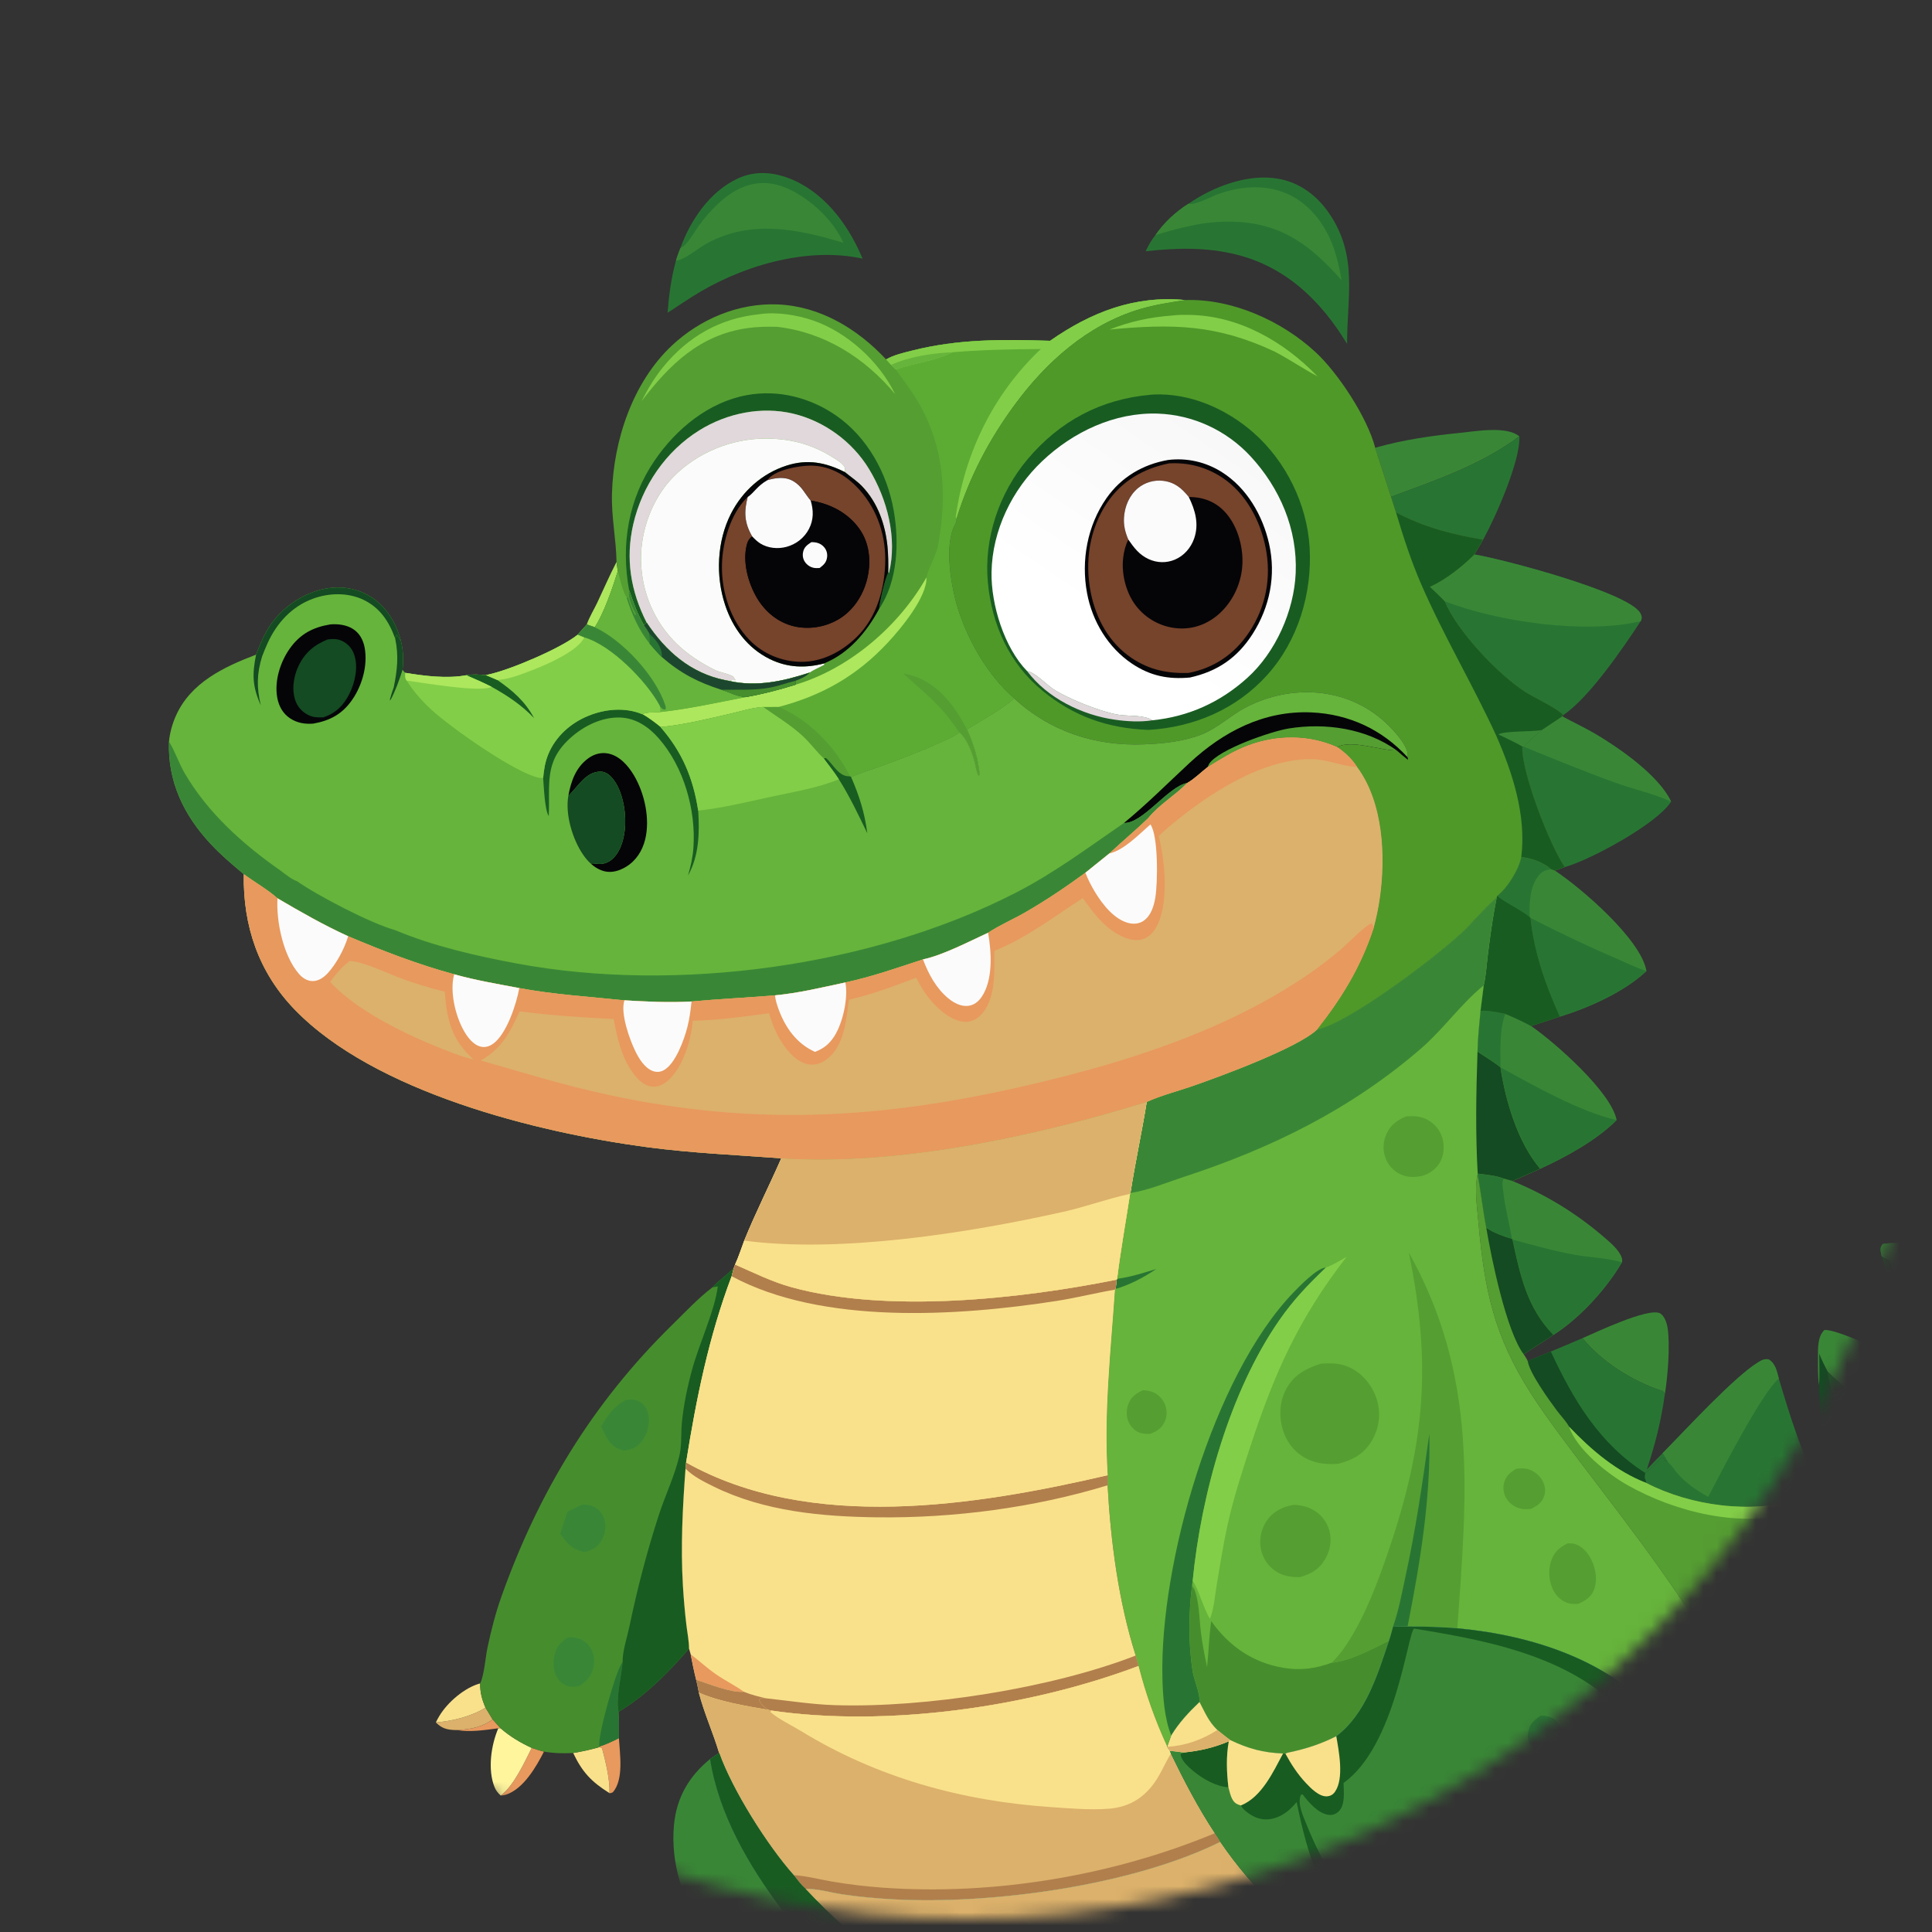 <?xml version="1.0" encoding="UTF-8"?> <svg xmlns="http://www.w3.org/2000/svg" viewBox="0 0 148 148" fill="none"><rect x="0" y="0" width="148" height="148" fill="#333333" stroke="none"/><mask id="mask0_576_211" style="mask-type:alpha" maskUnits="userSpaceOnUse" x="0" y="-4" width="592" height="592"><circle cx="74" cy="73" r="74" fill="white"></circle></mask><g mask="url(#mask0_576_211)"><path d="M37.738 131.713L38.35 132.398L38.171 132.394C37.113 132.534 36.038 132.703 34.973 132.53L35.275 132.509C36.145 132.455 37.039 132.262 37.738 131.713Z" fill="#E8995E"></path><path d="M44.949 47.841C45.136 47.283 45.498 46.702 45.752 46.166C46.244 45.128 46.698 44.067 47.229 43.049L47.326 43.768C46.951 44.971 46.253 47.03 45.561 48.05L44.949 47.841Z" fill="#ADE75D"></path><path d="M40.732 133.897C41.041 133.993 41.356 134.112 41.671 134.18C41.069 135.356 40.095 137.047 38.758 137.48C38.626 137.523 38.496 137.538 38.358 137.548C39.355 136.802 40.173 135.011 40.732 133.897Z" fill="#E8995E"></path><path d="M37.191 130.814L37.737 131.713C37.039 132.262 36.144 132.455 35.275 132.509L34.973 132.53C34.942 132.53 34.91 132.531 34.88 132.53C34.234 132.507 33.843 132.407 33.388 131.945C34.642 131.846 36.118 131.488 37.191 130.814Z" fill="#DCB16B"></path><path d="M45.922 133.788C46.447 133.619 46.92 133.393 47.411 133.145C47.48 134.367 47.801 136.298 46.95 137.294C46.859 137.331 46.791 137.374 46.691 137.364C46.727 136.314 46.392 134.946 46.119 133.923L45.92 133.836L45.922 133.788Z" fill="#E8995E"></path><path d="M45.92 133.836L46.119 133.923C46.392 134.946 46.727 136.314 46.691 137.364C45.314 136.498 44.616 135.773 43.907 134.288C44.593 134.172 45.252 134.03 45.92 133.836Z" fill="#F9E18B"></path><path d="M33.388 131.945C33.468 131.782 33.554 131.621 33.647 131.465C34.272 130.412 35.593 129.272 36.784 128.956C36.776 129.656 36.921 130.181 37.191 130.814C36.118 131.488 34.642 131.846 33.388 131.945Z" fill="#F9E18B"></path><path d="M38.35 132.398C39.096 133.037 39.842 133.483 40.732 133.897C40.173 135.011 39.355 136.802 38.357 137.548C38.142 137.346 37.99 137.168 37.88 136.891C37.347 135.55 37.618 133.694 38.171 132.394L38.35 132.398Z" fill="url(#paint0_linear_576_211)"></path><path d="M139.36 103.692C139.546 104.165 139.771 104.62 140.01 105.068C140.06 105.824 140.374 106.623 140.55 107.363C140.893 108.795 141.122 110.353 141.626 111.734C141.722 111.998 141.811 112.201 142.016 112.401C141.399 112.903 140.766 113.422 140.061 113.797C139.726 111.242 139.386 108.682 139.344 106.102C139.409 105.311 139.361 104.486 139.36 103.692Z" fill="#144B22"></path><path d="M148.005 87.445C148.039 87.483 148.074 87.52 148.107 87.558C148.358 87.844 148.538 88.195 148.755 88.507C149.494 89.57 150.214 90.247 151.426 90.74C151.447 90.761 151.466 90.786 151.49 90.805C151.886 91.11 152.5 90.935 152.905 91.265C152.928 91.489 152.514 91.988 152.347 92.162C152.313 92.198 152.274 92.228 152.238 92.26L152.263 92.343L152.493 92.43L151.159 95.392C150.181 94.103 147.881 89.004 148.005 87.445Z" fill="#195C22"></path><path d="M144.144 96.24L144.713 96.531C145.12 97.815 146.552 98.8 147.691 99.387C148.205 99.652 148.742 99.828 149.265 100.064C148.747 101.471 148.221 102.871 147.642 104.254C146.222 102.341 144.864 98.524 144.144 96.24Z" fill="#195C22"></path><path d="M140.01 105.068C140.613 105.655 141.21 106.229 141.934 106.666C142.958 107.414 144.018 108.19 145.208 108.654C144.28 110.026 143.266 111.307 142.016 112.401C141.811 112.201 141.722 111.998 141.626 111.734C141.122 110.353 140.893 108.795 140.55 107.363C140.374 106.623 140.06 105.824 140.01 105.068Z" fill="#195C22"></path><path d="M144.144 96.24C144.113 96.094 144.074 95.939 144.063 95.79C144.047 95.566 144.09 95.469 144.224 95.296C145.6 95.043 148.456 95.501 149.946 95.666C150.296 95.715 150.647 95.757 150.994 95.82C150.397 97.226 149.787 98.628 149.265 100.064C148.741 99.828 148.205 99.652 147.691 99.387C146.552 98.8 145.12 97.815 144.713 96.531L144.144 96.24Z" fill="#287533"></path><path d="M144.144 96.24C144.113 96.094 144.074 95.939 144.063 95.79C144.047 95.566 144.09 95.469 144.224 95.296C145.6 95.043 148.456 95.501 149.946 95.666C149.812 95.687 149.563 95.682 149.485 95.799C149.191 96.241 149.344 97.21 149.24 97.759C147.489 97.794 146.315 97.037 144.713 96.531L144.144 96.24Z" fill="#398736"></path><path d="M121.224 102.511C122.18 102.096 126.233 100.166 127.144 100.598C127.505 100.769 127.687 101.356 127.743 101.713C127.953 103.065 127.757 105.485 127.527 106.849C127.47 106.578 127.415 106.581 127.175 106.499C124.981 105.752 122.707 104.316 121.224 102.511Z" fill="#398736"></path><path d="M139.344 106.102C139.249 105.432 139.265 104.689 139.264 104.011C139.262 103.323 139.225 102.411 139.744 101.893C140.585 101.726 145.04 103.886 146.108 104.326C146.515 104.498 146.935 104.659 147.334 104.847C146.673 106.146 146.015 107.438 145.208 108.654C144.018 108.19 142.958 107.414 141.934 106.666C141.21 106.229 140.613 105.655 140.01 105.068C139.771 104.62 139.546 104.165 139.36 103.692C139.361 104.486 139.409 105.311 139.344 106.102Z" fill="#398736"></path><path d="M146.108 104.326C146.515 104.498 146.935 104.659 147.334 104.847C146.673 106.146 146.015 107.438 145.208 108.654C144.018 108.19 142.959 107.414 141.934 106.666C143.286 106.042 145.016 105.34 146.108 104.326Z" fill="#287533"></path><path d="M105.346 34.301C107.445 33.699 109.665 33.377 111.835 33.16C113.06 33.038 115.396 32.612 116.388 33.425C113.47 35.605 109.948 36.807 106.56 38.056C106.169 36.8 105.743 35.555 105.346 34.301Z" fill="#398736"></path><path d="M116.389 33.425C116.483 35.304 114.558 39.628 113.618 41.34C111.285 40.951 109.031 40.379 106.938 39.245L106.56 38.056C109.948 36.807 113.47 35.605 116.389 33.425Z" fill="#287533"></path><path d="M150.679 136.738C150.966 137.711 151.217 138.733 151.586 139.677C149.832 142.495 145.126 147.207 142.411 149.007C142.517 147.499 142.197 145.52 141.584 144.145C142.088 144.075 142.688 143.623 143.122 143.352C145.882 141.632 148.707 139.339 150.679 136.738Z" fill="#B17F4C"></path><path d="M54.105 148.291C52.372 145.891 51.346 142.763 51.63 139.796C51.832 137.696 52.774 136.071 54.397 134.749C55.047 138.938 57.358 142.924 59.889 146.278C58.086 147.351 56.281 148.437 54.105 148.291Z" fill="#398736"></path><path d="M121.224 102.511C122.708 104.316 124.981 105.752 127.175 106.499C127.415 106.581 127.47 106.578 127.527 106.849C127.253 108.834 126.787 110.676 126.154 112.573C126.552 112.153 126.946 111.728 127.361 111.324C127.526 111.553 127.659 111.773 127.784 112.026C127.752 112.011 127.72 111.998 127.689 111.981C127.552 111.904 127.494 111.821 127.403 111.696L127.255 111.69C126.867 112.081 126.487 112.518 126.038 112.836C125.948 113.374 126.04 113.154 126.12 113.604C123.805 112.712 121.884 111.062 120.198 109.291C119.968 108.872 119.558 108.454 119.269 108.066C118.68 107.275 117.154 105.168 117.03 104.261L118.8 103.532C119.611 103.2 120.417 102.853 121.224 102.511Z" fill="#287533"></path><path d="M117.03 104.261L118.8 103.532C120.512 107.216 122.504 110.591 126.038 112.836C125.948 113.374 126.04 113.154 126.12 113.604C123.805 112.712 121.884 111.062 120.198 109.291C119.968 108.872 119.558 108.454 119.269 108.066C118.68 107.275 117.154 105.168 117.03 104.261Z" fill="#144B22"></path><path d="M141.584 144.145C142.197 145.52 142.517 147.499 142.411 149.007L141.732 149.552C139.038 151.903 134.321 154.187 130.989 155.466C130.754 154.567 130.438 153.69 130.14 152.81C132.179 151.363 133.544 149.258 134.635 147.049C136.34 146.779 140.159 145.122 141.584 144.145Z" fill="#B17F4C"></path><path d="M141.584 144.145C142.197 145.52 142.517 147.499 142.411 149.007L141.732 149.552C141.695 148.714 141.742 147.863 141.722 147.023C141.701 146.061 141.616 145.106 141.584 144.145Z" fill="#6C4F14"></path><path d="M113.416 77.43C114.058 77.405 114.687 77.544 115.315 77.667C115.994 77.947 116.643 78.245 117.288 78.596C119.156 79.888 123.439 83.674 123.84 85.799C122.331 87.33 119.95 88.635 117.984 89.532C116.267 87.515 115.335 84.359 114.94 81.76C114.397 81.322 113.764 80.954 113.184 80.566C113.203 79.528 113.319 78.464 113.416 77.43Z" fill="#398736"></path><path d="M113.416 77.43C114.058 77.405 114.687 77.544 115.315 77.667C114.85 78.867 114.958 80.485 114.94 81.76C114.397 81.322 113.764 80.954 113.184 80.566C113.203 79.528 113.319 78.464 113.416 77.43Z" fill="#287533"></path><path d="M114.939 81.759C117.483 83.153 121.032 85.171 123.84 85.799C122.331 87.33 119.95 88.635 117.983 89.532C116.267 87.515 115.334 84.359 114.939 81.759Z" fill="#287533"></path><path d="M113.199 89.903C113.859 89.989 114.579 90.05 115.206 90.286L115.869 90.474C118.403 91.511 120.742 92.939 122.819 94.724C123.291 95.13 124.026 95.728 124.229 96.336C124.275 96.471 124.281 96.557 124.25 96.691C123.072 98.717 120.986 101.01 118.996 102.26C116.969 100.171 116.456 97.709 115.859 94.95L115.82 94.908C115.132 94.696 114.454 94.463 113.855 94.056C113.591 92.698 113.448 91.32 113.189 89.962L113.199 89.903Z" fill="#398736"></path><path d="M113.199 89.903C113.859 89.989 114.579 90.05 115.206 90.286C115.021 90.517 115.122 90.958 115.154 91.251C115.29 92.498 115.627 93.68 115.82 94.908C115.132 94.696 114.454 94.463 113.855 94.056C113.591 92.698 113.448 91.32 113.189 89.962L113.199 89.903Z" fill="#287533"></path><path d="M115.859 94.95C117.45 95.385 119.052 95.836 120.677 96.127C121.75 96.319 123.258 96.387 124.25 96.691C123.072 98.717 120.986 101.01 118.996 102.26C116.969 100.171 116.456 97.709 115.859 94.95Z" fill="#287533"></path><path d="M118.107 55.927L119.677 54.88C120.534 55.348 121.413 55.751 122.257 56.251C124.093 57.338 127.088 59.428 128.013 61.408C126.947 63.1 121.847 65.873 119.871 66.421C118.725 64.768 116.531 59.126 116.621 57.184L116.778 57.219C117.058 56.749 117.694 56.299 118.107 55.927Z" fill="#287533"></path><path d="M118.108 55.927L119.677 54.88C120.534 55.348 121.413 55.751 122.257 56.251C124.093 57.338 127.088 59.428 128.013 61.408C126.714 60.801 125.251 60.495 123.898 60.011C121.499 59.152 119.138 58.179 116.778 57.219C117.058 56.749 117.694 56.299 118.108 55.927Z" fill="#398736"></path><path d="M52.12 19.006C52.897 16.856 54.378 14.671 56.51 13.677C57.785 13.082 59.142 13.161 60.427 13.653C63.049 14.657 64.875 17.056 65.965 19.555L66.076 19.813C61.71 18.858 56.615 20.426 52.95 22.775C52.343 23.164 51.742 23.563 51.14 23.961C51.242 22.613 51.419 21.287 51.778 19.981C51.873 19.646 51.991 19.329 52.12 19.006Z" fill="#287533"></path><path d="M52.12 19.006C52.63 18.837 53.253 17.657 53.587 17.215C55.348 14.883 57.641 13.08 60.593 14.568C62.261 15.408 63.822 16.889 64.608 18.595C61.121 17.547 57.584 16.8 54.189 18.62C53.422 19.031 52.626 19.81 51.778 19.981C51.873 19.646 51.992 19.329 52.12 19.006Z" fill="#398736"></path><path d="M91.046 15.605C92.949 14.293 95.594 13.277 97.94 13.696C99.562 13.986 100.874 14.973 101.797 16.313C104.059 19.592 103.18 22.728 103.194 26.349C101.218 23.074 98.534 20.459 94.728 19.504C92.406 18.922 90.117 18.989 87.759 19.248C87.982 18.793 88.192 18.398 88.515 18.004C89.15 17.068 90.088 16.199 91.046 15.605Z" fill="#287533"></path><path d="M91.046 15.605C91.553 15.747 92.81 15.048 93.348 14.859C96.692 13.687 99.78 14.503 101.565 17.66C102.248 18.868 102.517 20.114 102.773 21.463C100.512 18.915 98.344 17.196 94.819 16.993C92.556 16.862 90.656 17.365 88.515 18.004C89.15 17.068 90.088 16.199 91.046 15.605Z" fill="#398736"></path><path d="M127.361 111.324C129.079 109.584 132.842 105.479 134.689 104.355C134.962 104.189 135.18 104.069 135.505 104.144C136.031 104.491 136.107 105.039 136.267 105.609C137.062 108.253 138.099 111.806 139.583 114.118C139.05 114.404 138.488 114.638 137.912 114.823C134.23 116.007 129.525 115.362 126.12 113.604C126.04 113.154 125.948 113.374 126.038 112.836C126.487 112.518 126.867 112.081 127.255 111.69L127.403 111.696C127.494 111.821 127.552 111.904 127.689 111.981C127.72 111.998 127.752 112.011 127.784 112.026C127.659 111.773 127.526 111.553 127.361 111.324Z" fill="#287533"></path><path d="M127.361 111.324C129.079 109.584 132.842 105.479 134.688 104.355C134.962 104.189 135.18 104.069 135.505 104.144C136.031 104.491 136.107 105.039 136.267 105.609C135.071 106.499 131.752 112.931 130.854 114.669C129.946 114.148 129.207 113.656 128.502 112.872C128.28 112.624 128.046 112.214 127.784 112.026C127.659 111.773 127.526 111.553 127.361 111.324Z" fill="#398736"></path><path d="M135.216 134.806C136.542 134.479 137.832 134.066 139.122 133.621C140.311 135.407 142.015 137.704 144.255 138.172C145.642 138.461 147.029 138.042 148.173 137.255C148.972 136.705 149.612 136.002 150.259 135.287C150.352 135.783 150.522 136.259 150.679 136.738C148.707 139.339 145.882 141.632 143.122 143.352C142.688 143.623 142.088 144.075 141.584 144.145C140.16 145.122 136.34 146.779 134.635 147.049C136.267 142.894 136.268 139.105 135.216 134.806Z" fill="#DCB16B"></path><path d="M116.538 65.65C117.359 65.75 118.2 66.044 118.832 66.591L119.111 66.691C121.175 68.058 125.61 71.892 126.108 74.292C126.114 74.323 126.12 74.353 126.126 74.384C124.436 75.98 121.711 77.198 119.494 77.878C118.761 78.125 118.026 78.364 117.288 78.596C116.643 78.245 115.994 77.947 115.315 77.667C114.687 77.544 114.059 77.405 113.416 77.43L113.662 75.483C113.836 74.715 113.882 73.878 113.98 73.093C114.161 71.646 114.358 70.212 114.647 68.782L114.692 68.63C115.463 68.045 116.365 66.609 116.538 65.65Z" fill="#398736"></path><path d="M116.538 65.65C117.359 65.75 118.2 66.044 118.832 66.591C118.34 66.66 118.104 66.751 117.805 67.161C117.174 68.024 117.159 69.217 117.18 70.24C116.421 69.632 115.473 69.245 114.692 68.63C115.463 68.045 116.365 66.609 116.538 65.65Z" fill="#287533"></path><path d="M117.24 70.312C119.394 71.416 121.567 72.457 123.791 73.412C124.553 73.74 125.337 74.139 126.125 74.384C124.436 75.98 121.711 77.198 119.494 77.878C118.398 75.454 117.53 72.975 117.24 70.312Z" fill="#287533"></path><path d="M114.692 68.63C115.473 69.245 116.421 69.632 117.18 70.24L117.24 70.312C117.53 72.975 118.398 75.454 119.494 77.878C118.761 78.125 118.026 78.364 117.288 78.596C116.643 78.245 115.994 77.947 115.315 77.667C114.687 77.544 114.059 77.405 113.416 77.43L113.662 75.483C113.836 74.715 113.882 73.878 113.98 73.093C114.161 71.646 114.358 70.212 114.647 68.782L114.692 68.63Z" fill="#195C22"></path><path d="M112.943 42.476C115.056 42.817 124.704 45.355 125.643 46.955C125.751 47.139 125.795 47.305 125.721 47.51C125.712 47.536 125.697 47.56 125.685 47.586C124.332 49.646 121.722 53.467 119.755 54.776C119.304 54.266 117.582 53.469 116.896 53.035C114.782 51.695 111.63 48.361 110.671 46.055C110.304 45.676 109.929 45.313 109.538 44.959C110.818 44.347 111.939 43.47 112.943 42.476Z" fill="#287533"></path><path d="M112.943 42.476C115.056 42.817 124.704 45.355 125.643 46.955C125.751 47.139 125.795 47.305 125.721 47.51C125.712 47.536 125.697 47.56 125.685 47.586C121.441 48.593 114.763 47.641 110.671 46.055C110.304 45.676 109.929 45.313 109.538 44.959C110.818 44.347 111.939 43.47 112.943 42.476Z" fill="#398736"></path><path d="M157.78 104.633C157.761 104.452 157.801 104.358 157.856 104.187C158.225 104.439 158.573 104.694 158.913 104.985C159.202 105.362 159.478 105.784 159.814 106.118L160.05 106.079C160.132 109.109 160.005 112.209 159.802 115.235C159.833 116.881 158.371 125.177 157.732 126.552L157.319 127.956C156.155 131.547 154.498 134.881 152.553 138.102C152.277 138.655 151.926 139.162 151.586 139.677C151.217 138.733 150.966 137.711 150.679 136.738C150.522 136.259 150.352 135.783 150.259 135.287C149.612 136.002 148.972 136.705 148.173 137.255C147.029 138.042 145.642 138.461 144.255 138.172C142.015 137.704 140.311 135.407 139.122 133.621C140.373 133.164 141.599 132.63 142.77 131.994C150.102 128.015 153.743 120.384 156.038 112.737C156.743 110.055 157.335 107.371 157.78 104.633Z" fill="#F9E18B"></path><path d="M54.571 98.618C55.062 98.075 55.706 97.664 56.216 97.122L56.047 97.764C54.302 102.372 53.329 107.186 52.559 112.034L52.513 112.504C52.291 115.46 52.136 118.478 52.311 121.439C52.371 122.45 52.46 123.458 52.578 124.464C52.649 125.06 52.781 125.696 52.784 126.294C51.269 128.065 49.395 129.956 47.382 131.132C47.435 131.803 47.42 132.472 47.411 133.145C46.919 133.393 46.447 133.619 45.922 133.788L45.92 133.836C45.251 134.03 44.593 134.172 43.907 134.288C43.149 134.325 42.419 134.314 41.671 134.18C41.355 134.112 41.041 133.993 40.732 133.897C39.842 133.483 39.096 133.037 38.35 132.398L37.737 131.713L37.191 130.814C36.92 130.181 36.776 129.656 36.783 128.956C37.095 128.323 37.184 126.97 37.343 126.219C37.618 124.924 37.954 123.591 38.398 122.343C41.243 114.331 45.383 107.487 51.469 101.514C52.466 100.537 53.463 99.464 54.571 98.618Z" fill="#468E2D"></path><path d="M45.922 133.788C45.916 133.752 45.907 133.716 45.904 133.679C45.836 132.796 47.175 127.941 47.696 127.306C47.6 128.463 47.17 130.012 47.382 131.132C47.435 131.803 47.42 132.472 47.411 133.145C46.92 133.393 46.447 133.619 45.922 133.788Z" fill="#287533"></path><path d="M43.494 125.443C43.676 125.43 43.861 125.418 44.043 125.446C44.514 125.518 44.935 125.78 45.202 126.176C45.502 126.619 45.575 127.199 45.465 127.716C45.322 128.39 44.964 128.787 44.4 129.153C44.175 129.2 43.917 129.241 43.688 129.209C43.31 129.156 42.94 128.916 42.729 128.601C42.384 128.088 42.33 127.41 42.467 126.82C42.621 126.153 42.922 125.796 43.494 125.443Z" fill="#398736"></path><path d="M44.565 115.267C44.87 115.248 45.172 115.265 45.455 115.395C45.871 115.587 46.167 115.943 46.299 116.38C46.456 116.905 46.375 117.478 46.114 117.954C45.809 118.509 45.392 118.732 44.801 118.9C43.802 118.679 43.489 118.302 42.914 117.496L43.462 115.812C43.826 115.625 44.197 115.448 44.565 115.267Z" fill="#398736"></path><path d="M47.961 107.231C48.359 107.191 48.752 107.195 49.091 107.431C49.44 107.673 49.63 108.055 49.689 108.468C49.785 109.141 49.581 109.869 49.169 110.406C48.784 110.906 48.387 111.046 47.778 111.131C47.676 111.1 47.575 111.066 47.476 111.029C46.65 110.716 46.395 110.013 46.054 109.266C46.589 108.371 47.009 107.728 47.961 107.231Z" fill="#398736"></path><path d="M54.572 98.618C55.063 98.075 55.707 97.664 56.217 97.122L56.047 97.764C54.302 102.372 53.33 107.186 52.559 112.034L52.514 112.504C52.291 115.46 52.136 118.478 52.312 121.439C52.371 122.45 52.46 123.458 52.579 124.464C52.649 125.06 52.782 125.696 52.784 126.294C51.27 128.065 49.395 129.956 47.382 131.132C47.17 130.012 47.6 128.463 47.696 127.306C47.674 126.52 48.037 125.442 48.2 124.663C48.813 121.728 49.557 118.848 50.489 115.998C50.981 114.493 51.714 112.985 52.059 111.446C52.231 110.676 52.157 109.814 52.231 109.026C52.364 107.615 52.664 106.204 53.039 104.84C53.566 102.927 54.782 100.321 54.984 98.54C54.88 98.566 54.779 98.588 54.673 98.603L54.572 98.618Z" fill="#195C22"></path><path d="M159.208 84.641C160.101 84.223 160.943 83.504 161.794 82.986C162.897 82.314 164.798 81.272 166.127 81.589C166.235 81.942 166.315 82.103 166.14 82.452C165.736 83.257 165.092 83.96 164.589 84.707C163.157 86.832 160.315 91.154 159.747 93.54C159.198 94.851 158.697 96.674 158.657 98.095C158.391 99.632 157.845 102.718 157.856 104.187C157.801 104.358 157.761 104.452 157.78 104.633C157.335 107.371 156.743 110.055 156.038 112.737C153.743 120.384 150.102 128.015 142.77 131.994C141.599 132.63 140.373 133.164 139.122 133.621C137.832 134.066 136.542 134.479 135.216 134.806C136.268 139.106 136.266 142.894 134.635 147.049C133.544 149.258 132.179 151.363 130.14 152.81C129.604 151.737 129.181 150.588 128.678 149.495C129.743 147.636 130.388 145.41 130.667 143.295C131.368 143.063 132.058 142.808 132.685 142.412C133.863 141.671 134.561 140.552 134.853 139.21C136.884 129.868 122.201 114.44 117.287 106.763C114.461 102.35 113.704 98.798 113.257 93.643C113.155 92.474 112.937 91.113 113.189 89.962C113.448 91.32 113.591 92.698 113.855 94.056C114.454 94.463 115.132 94.696 115.82 94.908L115.859 94.95C116.456 97.709 116.969 100.171 118.996 102.26C118.254 102.778 117.462 103.227 116.725 103.746C116.837 103.917 116.944 104.075 117.03 104.261C117.154 105.168 118.68 107.275 119.269 108.066C119.558 108.454 119.968 108.872 120.198 109.291C121.884 111.062 123.805 112.712 126.12 113.604C129.525 115.362 134.23 116.007 137.912 114.823C138.488 114.638 139.049 114.404 139.583 114.118L140.061 113.797C140.766 113.422 141.399 112.903 142.016 112.401C143.266 111.307 144.28 110.026 145.208 108.654C146.015 107.438 146.673 106.146 147.334 104.847L147.642 104.254C148.22 102.871 148.746 101.471 149.265 100.064C149.787 98.628 150.397 97.226 150.994 95.82L151.159 95.392L152.493 92.43L152.263 92.343L152.238 92.26C152.274 92.228 152.313 92.198 152.347 92.162C152.513 91.988 152.928 91.489 152.904 91.265C152.5 90.935 151.885 91.11 151.49 90.805C151.466 90.786 151.447 90.761 151.425 90.74C151.614 90.764 151.787 90.801 151.972 90.842C152.525 90.605 153.619 88.889 153.995 88.341C154.378 88.433 154.759 88.515 155.147 88.583L155.449 88.145C156.565 86.96 157.641 85.841 158.919 84.823L159.208 84.641Z" fill="#559E32"></path><path d="M142.861 125.553C143.247 125.514 143.647 125.5 144.018 125.63C144.465 125.787 144.846 126.116 145.03 126.557C145.19 126.943 145.18 127.378 145.02 127.763C144.752 128.405 144.26 128.651 143.643 128.894C143.252 128.954 142.863 128.965 142.484 128.835C142.047 128.685 141.675 128.369 141.493 127.94C141.327 127.547 141.335 127.111 141.497 126.718C141.757 126.085 142.258 125.8 142.861 125.553Z" fill="#398736"></path><path d="M113.855 94.056C114.454 94.463 115.132 94.696 115.82 94.908L115.859 94.95C116.456 97.709 116.969 100.171 118.996 102.26C118.254 102.778 117.462 103.227 116.725 103.746C115.389 101.995 114.232 96.305 113.855 94.056Z" fill="#144B22"></path><path d="M142.486 117.43C143.143 117.386 143.788 117.496 144.377 117.802C145.005 118.129 145.48 118.668 145.692 119.346C145.902 120.015 145.812 120.762 145.475 121.374C144.98 122.271 144.204 122.617 143.275 122.904C142.62 122.929 141.992 122.831 141.405 122.52C140.741 122.167 140.231 121.565 140.038 120.832C139.856 120.143 139.945 119.406 140.32 118.796C140.819 117.983 141.609 117.665 142.486 117.43Z" fill="#468E2D"></path><path d="M159.208 84.641C160.101 84.223 160.943 83.504 161.794 82.986C162.897 82.314 164.798 81.272 166.127 81.589C165.32 82.212 164.181 82.407 163.266 82.857C160.44 84.245 157.243 86.879 155.514 89.494C154.7 90.512 154.08 91.556 153.415 92.668C151.657 95.822 150.583 99.371 149.224 102.709C146.97 108.241 143.567 114.161 137.436 115.892C133.308 117.057 128.361 115.839 124.697 113.78C123.141 112.906 120.784 111.035 120.198 109.291C121.884 111.062 123.805 112.712 126.12 113.604C129.525 115.362 134.23 116.007 137.912 114.823C138.488 114.638 139.049 114.404 139.583 114.118L140.061 113.797C140.766 113.422 141.399 112.903 142.016 112.401C143.267 111.307 144.28 110.026 145.208 108.654C146.015 107.438 146.673 106.146 147.335 104.847L147.642 104.254C148.221 102.871 148.747 101.471 149.265 100.064C149.787 98.628 150.397 97.226 150.994 95.82L151.159 95.392L152.493 92.43L152.263 92.343L152.238 92.26C152.274 92.228 152.313 92.198 152.347 92.162C152.514 91.988 152.928 91.489 152.904 91.265C152.5 90.935 151.885 91.11 151.49 90.805C151.466 90.786 151.447 90.761 151.426 90.74C151.614 90.764 151.787 90.801 151.973 90.842C152.525 90.605 153.619 88.889 153.995 88.341C154.378 88.433 154.759 88.515 155.147 88.583L155.449 88.145C156.565 86.96 157.641 85.841 158.919 84.823L159.208 84.641Z" fill="#83CE48"></path><path d="M80.44 26.106C83.576 23.916 86.92 22.609 90.8 22.985C89.635 23.162 88.475 23.336 87.342 23.672C83.344 24.857 80.138 27.72 77.711 31.027C75.746 33.703 74.25 36.561 73.27 39.739C73.27 39.779 73.274 39.818 73.27 39.856C73.254 40.026 73.224 40.065 73.148 40.203C72.303 41.742 72.861 44.95 73.358 46.554C74.143 49.089 75.673 51.747 77.692 53.5C76.578 54.456 75.302 55.092 74.077 55.88C74.575 56.959 74.934 58.144 75.048 59.33L74.967 59.44C74.858 59.201 74.79 58.993 74.744 58.733C74.601 57.928 74.133 56.623 73.49 56.1C73.064 56.434 72.498 56.652 72.007 56.88C70.493 57.583 68.922 58.158 67.356 58.732C66.656 58.988 65.865 59.199 65.2 59.528L65.121 59.467C64.245 59.519 63.856 58.564 63.272 58.064L63.101 58.1C62.538 57.579 62.075 56.926 61.503 56.396C60.567 55.528 59.489 54.897 58.46 54.156C57.643 54.207 56.781 54.483 55.982 54.667C54.22 55.072 52.401 55.521 50.599 55.699C50.15 55.335 49.711 55.007 49.212 54.716C49.553 54.52 50.184 54.593 50.591 54.544L50.571 54.153C50.557 54.121 50.545 54.087 50.528 54.056C49.544 52.213 46.815 49.419 44.75 48.837L44.242 48.629L44.949 47.841L45.561 48.05C46.253 47.03 46.951 44.971 47.327 43.768L47.229 43.049C47.199 41.29 46.828 39.629 46.88 37.795C46.995 33.738 48.463 29.282 51.485 26.456C53.649 24.431 56.568 23.205 59.55 23.32C62.819 23.445 65.691 25.191 67.879 27.532C68.479 27.185 69.233 27.018 69.905 26.849C73.421 25.962 76.848 25.989 80.44 26.106Z" fill="#559E32"></path><path d="M58.164 24.072C59.455 23.868 61.059 24.128 62.285 24.55C64.91 25.453 67.371 27.706 68.571 30.193C66.247 27.399 63.146 25.448 59.519 25.035C58.776 25.015 58.03 25.028 57.294 25.13C53.614 25.64 51.3 27.917 49.142 30.739C49.612 29.814 50.137 28.927 50.793 28.122C52.702 25.781 55.161 24.378 58.164 24.072Z" fill="#83CE48"></path><path d="M48.194 45.215C47.55 41.716 48.13 38.224 50.157 35.262C51.81 32.844 54.284 30.805 57.221 30.267C59.623 29.828 62.069 30.456 64.061 31.84C66.45 33.499 67.962 36.264 68.46 39.096C68.892 41.55 68.778 44.505 67.349 46.639C67.414 45.987 67.769 44.445 68.045 43.848L68.1 43.884C68.753 41.227 67.966 38.225 66.567 35.922C65.296 33.833 63.144 32.257 60.764 31.689C58.324 31.106 55.688 31.649 53.572 32.964C51.001 34.562 49.187 37.222 48.511 40.159C47.901 42.809 48.314 45.292 49.538 47.699L49.322 47.886C48.823 47.039 48.513 46.139 48.194 45.215Z" fill="#195C22"></path><path d="M49.538 47.699C48.314 45.292 47.902 42.809 48.511 40.159C49.187 37.222 51.001 34.562 53.573 32.964C55.688 31.649 58.325 31.106 60.765 31.689C63.144 32.257 65.296 33.833 66.567 35.922C67.966 38.225 68.753 41.227 68.1 43.884L68.045 43.847C68.052 43.179 68.051 42.516 67.984 41.85C67.815 40.158 67.23 38.487 66.03 37.242C65.648 36.845 65.155 36.523 64.729 36.17C64.741 35.916 64.756 35.811 64.578 35.616C64.323 35.336 63.943 35.128 63.621 34.933C62.053 33.98 60.426 33.59 58.588 33.598C56.025 33.609 53.423 34.676 51.614 36.502C49.989 38.141 49.07 40.609 49.103 42.906C49.138 45.322 50.118 47.645 51.855 49.33C52.707 50.156 53.74 50.812 54.799 51.34C55.124 51.502 55.98 51.646 56.178 51.845C56.294 51.96 56.218 52.016 56.431 52.146L56.426 52.098C56.398 52.1 56.37 52.104 56.342 52.106C56.251 52.113 56.158 52.092 56.066 52.098C56.026 52.1 55.906 52.15 55.864 52.165L55.562 52.107C52.91 51.575 51.003 49.901 49.538 47.699Z" fill="#E0D8DB"></path><path d="M55.864 52.165C55.905 52.15 56.026 52.1 56.066 52.098C56.158 52.092 56.25 52.113 56.342 52.106C56.37 52.104 56.397 52.1 56.425 52.098L56.43 52.146C56.218 52.016 56.293 51.96 56.178 51.845C55.979 51.646 55.124 51.502 54.798 51.34C53.74 50.812 52.706 50.156 51.855 49.33C50.117 47.645 49.138 45.322 49.103 42.906C49.07 40.609 49.989 38.141 51.614 36.502C53.423 34.676 56.024 33.609 58.587 33.598C60.426 33.59 62.053 33.98 63.621 34.933C63.942 35.128 64.323 35.336 64.578 35.616C64.755 35.811 64.741 35.916 64.728 36.17C63.244 35.417 61.852 35.151 60.245 35.67C58.386 36.27 56.877 37.614 55.994 39.352C54.918 41.471 54.809 44.106 55.548 46.347C56.135 48.126 57.268 49.651 58.97 50.487C60.314 51.147 61.689 51.2 63.125 50.822L63.141 50.924C62.791 51.121 62.349 51.288 62.032 51.52C60.038 52.179 57.959 52.641 55.864 52.165Z" fill="#FCFBFB"></path><path d="M63.125 50.822C61.69 51.2 60.314 51.147 58.97 50.487C57.268 49.651 56.135 48.126 55.548 46.347C54.809 44.106 54.918 41.471 55.994 39.352C56.877 37.614 58.387 36.27 60.245 35.67C61.853 35.151 63.244 35.417 64.729 36.17C65.155 36.523 65.647 36.845 66.03 37.242C67.23 38.487 67.815 40.158 67.984 41.85C68.051 42.516 68.052 43.179 68.044 43.848C67.769 44.445 67.413 45.987 67.348 46.639C66.388 48.422 65.046 50.035 63.125 50.822Z" fill="#050508"></path><path d="M58.787 36.784C58.822 36.74 58.855 36.696 58.892 36.654C59.488 35.982 61.211 35.674 62.072 35.669C63.439 35.662 64.62 36.286 65.57 37.237C67.074 38.744 67.824 40.78 67.814 42.892C67.805 45.015 67.179 47.282 65.629 48.796C64.48 49.919 62.989 50.714 61.355 50.698C59.885 50.683 58.446 50.085 57.421 49.032C55.956 47.526 55.251 45.3 55.307 43.225C55.352 41.521 55.964 39.374 57.205 38.139C57.228 38.116 57.254 38.096 57.278 38.074C56.983 39.206 57.017 40.041 57.617 41.085C57.401 41.265 57.301 41.411 57.225 41.678C56.854 42.997 57.31 44.665 57.992 45.813C58.623 46.876 59.609 47.69 60.826 47.977C62.027 48.261 63.36 48.015 64.392 47.344C65.502 46.623 66.229 45.389 66.483 44.105C66.724 42.888 66.579 41.586 65.858 40.549C64.98 39.287 63.589 38.58 62.1 38.343C61.62 37.783 61.433 37.23 60.722 36.834C60.117 36.496 59.419 36.6 58.787 36.784Z" fill="#76432B"></path><path d="M58.786 36.784C59.419 36.6 60.117 36.496 60.722 36.834C61.433 37.23 61.62 37.783 62.1 38.343C63.589 38.58 64.98 39.287 65.858 40.549C66.579 41.586 66.724 42.888 66.483 44.105C66.229 45.389 65.502 46.623 64.392 47.344C63.36 48.015 62.026 48.261 60.826 47.977C59.609 47.69 58.623 46.876 57.992 45.813C57.31 44.665 56.854 42.997 57.225 41.678C57.301 41.411 57.401 41.265 57.617 41.085C57.017 40.041 56.983 39.206 57.278 38.074C57.748 37.768 58.001 37.227 58.786 36.784Z" fill="#050508"></path><path d="M62.155 41.532C62.194 41.533 62.233 41.532 62.273 41.534C62.624 41.55 62.909 41.654 63.139 41.926C63.324 42.144 63.397 42.42 63.356 42.702C63.298 43.103 63.09 43.278 62.787 43.513C62.699 43.516 62.611 43.521 62.523 43.519C62.21 43.513 61.932 43.373 61.73 43.136C61.538 42.911 61.463 42.627 61.512 42.337C61.583 41.917 61.822 41.751 62.155 41.532Z" fill="#FCFBFB"></path><path d="M58.787 36.784C59.419 36.6 60.117 36.496 60.722 36.834C61.433 37.23 61.62 37.783 62.1 38.343C62.327 39.092 62.336 39.812 61.969 40.521C61.617 41.202 60.978 41.699 60.239 41.894C59.576 42.068 58.836 41.998 58.246 41.635C58.014 41.491 57.803 41.284 57.617 41.085C57.017 40.041 56.983 39.206 57.278 38.074C57.748 37.768 58.001 37.227 58.787 36.784Z" fill="#FCFBFB"></path><path d="M80.44 26.106C83.576 23.916 86.92 22.609 90.8 22.985C89.635 23.162 88.475 23.336 87.342 23.672C83.344 24.857 80.138 27.72 77.711 31.027C75.746 33.703 74.25 36.561 73.27 39.739C73.27 39.779 73.274 39.818 73.27 39.856C73.254 40.026 73.224 40.065 73.148 40.203C72.303 41.742 72.861 44.95 73.358 46.554C74.143 49.089 75.673 51.747 77.692 53.5C76.578 54.456 75.302 55.092 74.077 55.88C74.575 56.959 74.934 58.144 75.048 59.33L74.967 59.44C74.858 59.201 74.79 58.993 74.744 58.733C74.601 57.928 74.133 56.623 73.49 56.1C73.064 56.434 72.498 56.652 72.007 56.88C70.493 57.583 68.922 58.158 67.356 58.732C66.656 58.988 65.865 59.199 65.2 59.528L65.121 59.467C64.245 59.519 63.856 58.564 63.272 58.064L63.101 58.1C62.538 57.579 62.075 56.926 61.503 56.396C60.567 55.528 59.489 54.897 58.46 54.156C57.643 54.207 56.781 54.483 55.982 54.667C54.22 55.072 52.401 55.521 50.599 55.699C50.15 55.335 49.711 55.007 49.212 54.716C49.553 54.52 50.184 54.593 50.591 54.544L50.571 54.153C50.557 54.121 50.545 54.087 50.528 54.056C49.544 52.213 46.815 49.419 44.75 48.837L44.242 48.629L44.949 47.841L45.561 48.05C46.253 47.03 46.951 44.971 47.327 43.768C47.512 44.392 47.656 45.242 48.007 45.783L48.102 45.765C48.26 46.191 48.392 46.721 48.645 47.096L48.726 47.082C48.715 47.06 48.702 47.039 48.691 47.017L48.635 46.907C48.431 46.514 48.119 45.809 48.172 45.358C48.178 45.31 48.187 45.262 48.194 45.215C48.513 46.139 48.823 47.039 49.322 47.886L49.538 47.699C51.003 49.901 52.91 51.575 55.562 52.107L55.864 52.165C57.959 52.641 60.038 52.179 62.032 51.52C61.809 51.801 61.294 52.032 60.953 52.148L60.956 52.446C60.971 52.442 60.986 52.439 61.001 52.435C65.106 51.185 68.86 47.962 70.971 44.234C71.161 43.355 71.725 42.58 71.885 41.663C72.548 37.871 72.34 34.272 70.377 30.864C69.86 29.966 69.218 29.14 68.617 28.298L68.258 27.95C68.126 27.818 68.004 27.672 67.879 27.532C68.479 27.185 69.233 27.018 69.905 26.849C73.421 25.962 76.848 25.989 80.44 26.106Z" fill="url(#paint1_linear_576_211)"></path><path d="M73.49 56.1C71.927 53.829 71.111 53.368 69.189 51.582C69.457 51.642 69.727 51.703 69.989 51.789C71.945 52.43 73.163 54.143 74.077 55.88C74.575 56.959 74.934 58.144 75.048 59.33L74.967 59.44C74.858 59.201 74.79 58.993 74.745 58.733C74.602 57.928 74.134 56.623 73.49 56.1Z" fill="#559E32"></path><path d="M58.46 54.156L59.648 54.153C61.998 55.143 63.972 57.208 65.12 59.467C64.245 59.519 63.856 58.564 63.272 58.064L63.1 58.1C62.538 57.579 62.075 56.926 61.502 56.396C60.567 55.528 59.489 54.897 58.46 54.156Z" fill="#559E32"></path><path d="M70.971 44.234C71.019 45.748 68.997 48.171 67.998 49.24C65.643 51.761 62.98 53.282 59.648 54.153L58.46 54.156C57.643 54.207 56.781 54.483 55.982 54.667C54.22 55.072 52.401 55.521 50.599 55.699C50.15 55.335 49.711 55.007 49.212 54.716C49.553 54.52 50.184 54.593 50.591 54.544C52.78 54.306 54.987 53.807 57.151 53.395C58.456 53.166 59.694 52.839 60.956 52.446C60.971 52.442 60.986 52.439 61.001 52.435C65.106 51.185 68.86 47.962 70.971 44.234Z" fill="#ADE75D"></path><path d="M80.44 26.106C83.576 23.916 86.92 22.609 90.8 22.985C89.635 23.162 88.475 23.336 87.342 23.672C83.344 24.857 80.138 27.72 77.711 31.027C75.746 33.703 74.25 36.561 73.27 39.739L73.21 39.596C73.918 34.656 76.105 30.169 79.732 26.736C77.472 26.747 75.245 26.797 72.991 26.982C71.668 27.628 70.025 27.814 68.617 28.298L68.258 27.95C68.126 27.818 68.004 27.672 67.879 27.532C68.479 27.185 69.233 27.018 69.905 26.849C73.421 25.962 76.848 25.989 80.44 26.106Z" fill="#83CE48"></path><path d="M68.258 27.95C69.701 27.305 71.423 27.051 72.991 26.982C71.668 27.628 70.025 27.814 68.617 28.298L68.258 27.95Z" fill="#66B43B"></path><path d="M47.327 43.768C47.512 44.392 47.656 45.242 48.007 45.783L48.102 45.765C48.26 46.191 48.392 46.721 48.645 47.096L48.726 47.082C48.715 47.06 48.702 47.039 48.691 47.017L48.635 46.907C48.431 46.514 48.119 45.809 48.172 45.358C48.178 45.31 48.187 45.262 48.194 45.215C48.513 46.139 48.823 47.039 49.322 47.886L49.538 47.699C51.003 49.901 52.91 51.575 55.562 52.107L55.864 52.165C57.959 52.641 60.038 52.179 62.032 51.52C61.809 51.801 61.294 52.032 60.953 52.148L60.956 52.446C59.694 52.839 58.456 53.166 57.151 53.395C54.987 53.807 52.78 54.306 50.591 54.544L50.571 54.153C50.557 54.121 50.545 54.087 50.528 54.056C49.544 52.213 46.815 49.419 44.75 48.837L44.242 48.629L44.949 47.841L45.561 48.05C46.253 47.03 46.951 44.971 47.327 43.768Z" fill="#66B43B"></path><path d="M48.194 45.215C48.513 46.139 48.823 47.039 49.322 47.886C49.473 48.108 49.627 48.324 49.749 48.562C49.777 48.82 49.793 49.054 49.772 49.313C48.929 48.262 48.399 47.062 48.007 45.783L48.102 45.765C48.26 46.191 48.392 46.721 48.645 47.096L48.726 47.082C48.715 47.06 48.703 47.039 48.691 47.017L48.635 46.907C48.431 46.514 48.12 45.809 48.172 45.358C48.178 45.31 48.187 45.262 48.194 45.215Z" fill="#398736"></path><path d="M44.949 47.841L45.561 48.05C47.714 49.056 50.228 51.779 50.967 54.036C51.004 54.147 51.006 54.232 50.988 54.346C50.767 54.373 50.741 54.284 50.571 54.153C50.557 54.121 50.545 54.087 50.528 54.056C49.544 52.213 46.815 49.419 44.75 48.837L44.242 48.629L44.949 47.841Z" fill="#398736"></path><path d="M49.538 47.699C51.002 49.901 52.909 51.575 55.561 52.107L55.864 52.165C57.959 52.641 60.038 52.179 62.032 51.52C61.808 51.801 61.294 52.032 60.953 52.148L60.956 52.446C59.694 52.839 58.456 53.166 57.151 53.395C56.471 53.38 55.901 53.025 55.263 52.841C53.467 52.264 52.129 51.576 50.706 50.337C50.372 50.018 50.076 49.66 49.772 49.313C49.793 49.054 49.777 48.82 49.749 48.562C49.626 48.324 49.473 48.108 49.321 47.886L49.538 47.699Z" fill="url(#paint2_linear_576_211)"></path><path d="M49.749 48.562C50.207 48.953 50.678 49.541 50.703 50.172C50.706 50.227 50.705 50.282 50.706 50.337C50.372 50.018 50.076 49.66 49.772 49.313C49.793 49.054 49.777 48.82 49.749 48.562Z" fill="#287533"></path><path d="M55.263 52.841C56.51 52.815 57.764 52.906 58.995 52.673C59.668 52.547 60.291 52.304 60.953 52.148L60.956 52.446C59.694 52.839 58.456 53.166 57.151 53.395C56.471 53.38 55.902 53.025 55.263 52.841Z" fill="#468E2D"></path><path d="M90.8 22.985C94.391 22.867 98.195 24.578 100.797 26.995C102.523 28.598 104.752 31.996 105.347 34.301C105.743 35.555 106.169 36.8 106.56 38.056L106.938 39.245C109.031 40.379 111.285 40.951 113.618 41.34L112.944 42.476C111.939 43.47 110.819 44.347 109.538 44.959C109.93 45.313 110.305 45.676 110.672 46.055C111.631 48.361 114.782 51.695 116.897 53.035C117.583 53.469 119.304 54.266 119.755 54.776L119.677 54.88L118.108 55.927C117.694 56.299 117.058 56.749 116.778 57.219L116.622 57.184C116.531 59.126 118.725 64.768 119.871 66.421L119.111 66.691L118.832 66.59C118.2 66.044 117.359 65.75 116.538 65.65C116.365 66.609 115.463 68.045 114.692 68.63L114.647 68.782L114.564 68.851C113.584 69.688 112.79 70.724 111.837 71.592C109.773 73.472 103.351 78.362 100.87 78.886C102.799 76.446 104.263 74.048 105.235 71.07C105.435 70.343 105.59 69.599 105.698 68.852C106.169 65.626 105.982 61.469 103.962 58.752C103.534 58.107 103.079 57.684 102.451 57.242C103.422 56.614 105.844 57.516 106.998 57.487C107.278 57.732 107.557 57.975 107.852 58.203C107.846 58.038 107.868 58.11 107.8 57.983C107.826 57.902 107.847 57.859 107.838 57.767C107.761 56.986 106.682 55.852 106.13 55.341C103.186 52.615 98.894 52.385 95.425 54.194C94.275 54.794 93.298 55.758 92.091 56.244C90.7 56.803 89.095 56.964 87.61 57.021C83.885 57.163 80.439 56.03 77.692 53.5C75.673 51.747 74.143 49.089 73.358 46.554C72.861 44.949 72.304 41.742 73.148 40.203C73.224 40.065 73.254 40.026 73.27 39.856C73.274 39.818 73.27 39.778 73.271 39.739C74.251 36.561 75.746 33.703 77.711 31.027C80.139 27.72 83.344 24.857 87.343 23.672C88.475 23.336 89.635 23.162 90.8 22.985Z" fill="url(#paint3_linear_576_211)"></path><path d="M89.785 24.171C90.22 24.116 90.661 24.117 91.099 24.123C94.902 24.175 98.338 26.156 100.933 28.835C99.823 28.242 98.778 27.53 97.661 26.942C93.171 24.827 89.784 24.797 84.994 25.243C86.576 24.625 88.092 24.297 89.785 24.171Z" fill="#83CE48"></path><path d="M106.938 39.245C109.03 40.379 111.285 40.951 113.618 41.34L112.943 42.476C111.939 43.47 110.818 44.347 109.538 44.959C109.929 45.313 110.304 45.676 110.671 46.055C111.63 48.361 114.782 51.695 116.896 53.035C117.582 53.469 119.304 54.266 119.755 54.776L119.677 54.88L118.107 55.927C117.694 56.299 117.058 56.749 116.778 57.219L116.621 57.184C116.531 59.126 118.725 64.768 119.871 66.421L119.11 66.691L118.832 66.591C118.2 66.044 117.359 65.75 116.538 65.65C116.927 62.466 115.885 59.237 114.616 56.35C112.814 52.432 110.584 48.698 108.87 44.752C108.088 42.953 107.498 41.123 106.938 39.245Z" fill="#195C22"></path><path d="M118.107 55.927C117.694 56.299 117.058 56.749 116.778 57.219L116.621 57.184C116.026 56.843 115.4 56.557 114.782 56.26C115.204 55.984 117.376 56.066 118.107 55.927Z" fill="#398736"></path><path d="M88.147 30.24C88.216 30.233 88.284 30.225 88.352 30.222C91.169 30.092 93.948 31.318 96.034 33.156C98.519 35.347 100.135 38.647 100.324 41.953C100.525 45.454 99.436 49.091 97.063 51.72C94.701 54.337 91.436 55.718 87.963 55.914C84.868 55.789 82.278 54.899 79.862 52.917C77.316 50.828 75.984 47.868 75.676 44.627C75.356 41.254 76.539 37.761 78.719 35.176C81.181 32.255 84.344 30.568 88.147 30.24Z" fill="#195C22"></path><path d="M78.685 51.414C79.345 51.517 80.219 52.529 80.857 52.901C81.877 53.495 83.195 54.04 84.322 54.404C84.769 54.548 85.235 54.681 85.699 54.755C86.491 54.881 87.604 54.739 88.278 55.177C87.37 55.326 86.315 55.263 85.404 55.133C82.888 54.773 80.233 53.479 78.685 51.414Z" fill="#E0D8DB"></path><path d="M78.685 51.414C76.928 49.615 75.912 46.309 75.956 43.834C76.013 40.627 77.529 37.51 79.841 35.321C82.204 33.083 85.386 31.575 88.684 31.684C91.389 31.774 93.954 32.967 95.79 34.948C98.048 37.386 99.4 40.544 99.256 43.894C99.13 46.808 97.719 49.974 95.543 51.935C93.474 53.801 91.042 54.899 88.278 55.177C87.604 54.739 86.491 54.881 85.699 54.755C85.235 54.681 84.769 54.548 84.322 54.404C83.195 54.04 81.877 53.495 80.857 52.901C80.219 52.529 79.345 51.517 78.685 51.414Z" fill="url(#paint4_linear_576_211)"></path><path d="M89.48 35.235C90.933 35.058 92.373 35.387 93.608 36.17C95.515 37.38 96.731 39.487 97.218 41.656C97.76 44.069 97.279 46.497 95.95 48.574C94.784 50.395 93.256 51.434 91.157 51.901C89.5 52.057 88.118 51.779 86.721 50.843C84.883 49.612 83.672 47.591 83.272 45.432C82.808 42.935 83.294 40.264 84.758 38.167C85.894 36.543 87.545 35.576 89.48 35.235Z" fill="#050508"></path><path d="M89.557 35.496C91.009 35.417 92.377 35.768 93.6 36.567C95.428 37.762 96.536 39.858 96.954 41.961C97.409 44.248 96.969 46.529 95.664 48.467C94.556 50.113 92.987 51.183 91.04 51.55C89.433 51.599 88.051 51.318 86.696 50.411C84.966 49.254 83.956 47.397 83.556 45.387C83.087 43.029 83.455 40.535 84.809 38.517C85.94 36.833 87.599 35.891 89.557 35.496Z" fill="#76432B"></path><path d="M86.434 41.332C86.194 40.776 86.064 40.25 86.104 39.64C86.16 38.792 86.507 37.953 87.168 37.399C87.698 36.956 88.417 36.749 89.102 36.834C89.993 36.943 90.526 37.403 91.064 38.069C92.104 38.069 93.032 38.392 93.769 39.147C94.753 40.155 95.222 41.758 95.177 43.145C95.131 44.581 94.504 45.99 93.449 46.969C92.602 47.755 91.514 48.194 90.353 48.141C89.118 48.084 87.979 47.525 87.171 46.592C86.303 45.59 85.896 44.077 86.036 42.76C86.087 42.277 86.217 41.767 86.434 41.332Z" fill="#050508"></path><path d="M86.434 41.332C86.194 40.776 86.064 40.25 86.104 39.64C86.16 38.792 86.507 37.953 87.168 37.399C87.698 36.956 88.417 36.749 89.102 36.834C89.993 36.943 90.526 37.403 91.064 38.069C91.56 39.076 91.864 40.142 91.478 41.249C91.228 41.966 90.703 42.574 89.997 42.872C89.351 43.145 88.629 43.124 87.993 42.831C87.27 42.498 86.871 41.961 86.434 41.332Z" fill="#FCFBFB"></path><path d="M100.869 78.886C103.351 78.362 109.773 73.472 111.836 71.592C112.79 70.724 113.584 69.688 114.564 68.851L114.647 68.782C114.357 70.212 114.16 71.646 113.98 73.093C113.882 73.878 113.836 74.715 113.662 75.483L113.416 77.43C113.319 78.464 113.202 79.528 113.184 80.566C113.764 80.954 114.397 81.322 114.939 81.759C115.334 84.359 116.267 87.515 117.983 89.532L115.868 90.474L115.205 90.286C114.579 90.05 113.859 89.989 113.199 89.903L113.189 89.962C112.937 91.113 113.155 92.474 113.257 93.643C113.704 98.798 114.461 102.35 117.287 106.763C122.201 114.44 136.884 129.868 134.852 139.21C134.561 140.552 133.863 141.671 132.685 142.412C132.057 142.808 131.368 143.063 130.667 143.295L130.698 142.982C131.073 138.996 129.744 134.772 127.18 131.697C123.409 127.174 117.327 125.263 111.638 124.735C110.794 124.664 109.947 124.637 109.1 124.604L107.826 124.596C107.457 124.6 107.091 124.599 106.722 124.579C106.619 124.945 106.531 125.325 106.403 125.682C105.54 128.258 104.627 131.293 102.366 133.002C101.186 133.601 100.037 133.97 98.741 134.244C98.564 134.281 98.636 134.26 98.468 134.34L98.287 134.326C96.752 134.265 95.628 133.959 94.243 133.296C93.903 133.061 93.582 132.783 93.256 132.527C92.568 131.86 92.32 131.198 91.889 130.383C91.05 131.187 90.332 131.95 89.722 132.946L89.414 133.816C88.487 131.815 87.752 129.76 87.212 127.623C87.153 127.354 87.072 127.088 86.998 126.823C85.683 122.686 85.085 118.104 84.846 113.781L84.851 113.009C84.55 108.193 85.082 103.573 85.406 98.792L85.465 98.739L85.54 98.029L85.577 97.963C85.841 95.792 86.24 93.621 86.567 91.457L86.597 91.389C86.959 89.055 87.467 86.746 87.844 84.413C88.939 83.913 90.195 83.596 91.337 83.201C93.501 82.451 99.371 80.288 100.869 78.886Z" fill="#66B43B"></path><path d="M88.57 97.212C87.623 97.858 86.567 98.412 85.465 98.739L85.54 98.029L85.577 97.963C86.587 97.834 87.598 97.507 88.57 97.212Z" fill="#287533"></path><path d="M116.145 112.52C116.422 112.487 116.701 112.46 116.978 112.522C117.442 112.627 117.883 112.965 118.128 113.369C118.35 113.736 118.425 114.189 118.291 114.6C118.123 115.112 117.767 115.334 117.314 115.579C117.057 115.621 116.757 115.629 116.502 115.57C116.049 115.465 115.631 115.181 115.392 114.778C115.178 114.416 115.113 113.984 115.223 113.577C115.364 113.055 115.7 112.789 116.145 112.52Z" fill="#559E32"></path><path d="M87.553 106.497C87.785 106.509 88.002 106.536 88.224 106.61C88.654 106.754 89.026 107.112 89.213 107.523C89.403 107.942 89.418 108.42 89.249 108.848C89.033 109.391 88.626 109.633 88.108 109.844C87.869 109.846 87.607 109.844 87.376 109.776C86.994 109.663 86.656 109.34 86.483 108.989C86.27 108.558 86.266 108.067 86.419 107.618C86.624 107.017 86.999 106.757 87.553 106.497Z" fill="#559E32"></path><path d="M120.094 118.225C120.279 118.227 120.473 118.225 120.651 118.279C121.219 118.451 121.667 118.983 121.913 119.501C122.24 120.184 122.385 121.016 122.12 121.743C121.9 122.347 121.486 122.59 120.929 122.852C120.669 122.877 120.379 122.888 120.127 122.811C119.65 122.664 119.253 122.301 119.017 121.868C118.662 121.215 118.584 120.357 118.802 119.648C119.029 118.906 119.42 118.566 120.094 118.225Z" fill="#559E32"></path><path d="M107.754 85.516C108.315 85.485 108.832 85.501 109.339 85.774C109.904 86.078 110.323 86.582 110.498 87.201C110.674 87.822 110.608 88.567 110.259 89.119C109.952 89.606 109.422 89.966 108.868 90.099C108.362 90.182 107.871 90.204 107.388 90.003C106.819 89.766 106.366 89.307 106.144 88.731C105.912 88.133 105.944 87.454 106.207 86.871C106.53 86.155 107.044 85.794 107.754 85.516Z" fill="#559E32"></path><path d="M99.076 115.278C99.597 115.29 100.104 115.398 100.565 115.648C101.183 115.983 101.633 116.555 101.827 117.23C102.043 117.978 101.906 118.762 101.518 119.429C101.053 120.227 100.417 120.589 99.55 120.819C98.953 120.811 98.416 120.761 97.885 120.46C97.239 120.094 96.781 119.484 96.612 118.759C96.436 118.008 96.582 117.192 97.005 116.547C97.502 115.793 98.214 115.449 99.076 115.278Z" fill="#559E32"></path><path d="M113.184 80.566C113.765 80.954 114.397 81.322 114.94 81.759C115.335 84.359 116.267 87.515 117.984 89.532L115.869 90.474L115.206 90.286C114.579 90.05 113.859 89.989 113.199 89.903C113.02 86.783 113.079 83.686 113.184 80.566Z" fill="#144B22"></path><path d="M101.159 104.469C102.033 104.399 102.805 104.422 103.596 104.857C104.517 105.362 105.198 106.278 105.491 107.28C105.796 108.325 105.639 109.437 105.085 110.371C104.482 111.385 103.623 111.845 102.522 112.132C101.71 112.191 100.958 112.143 100.204 111.794C99.318 111.385 98.666 110.648 98.341 109.73C97.967 108.674 97.98 107.493 98.49 106.485C99.07 105.34 99.999 104.858 101.159 104.469Z" fill="#559E32"></path><path d="M89.723 132.946C89.192 131.614 89.081 129.956 89.046 128.538C88.832 119.803 92.924 105.413 99.078 99.015C99.522 98.554 100.915 97.111 101.57 97.101C101.549 97.123 101.528 97.144 101.507 97.165C100.163 98.453 99.074 99.591 98.005 101.129C94.192 106.614 92.005 114.516 91.364 121.103L91.322 121.37C91.055 123.53 91.022 125.861 91.359 128.02C91.472 128.743 91.936 129.68 91.889 130.383C91.051 131.187 90.333 131.95 89.723 132.946Z" fill="#287533"></path><path d="M103.153 96.279C99.481 101.024 97.661 105.103 95.787 110.788C95.127 112.79 94.472 114.811 94.024 116.873C93.702 118.355 93.464 119.855 93.213 121.35C93.073 122.191 93.002 123.234 92.686 124.014C92.168 123.138 91.78 121.648 91.364 121.103C92.005 114.516 94.192 106.614 98.005 101.129C99.074 99.591 100.163 98.453 101.507 97.165C101.528 97.144 101.549 97.123 101.57 97.101C102.132 96.896 102.638 96.578 103.153 96.279Z" fill="#83CE48"></path><path d="M91.889 130.383C91.936 129.68 91.472 128.743 91.359 128.02C91.022 125.861 91.055 123.53 91.322 121.37C91.359 121.487 91.367 121.621 91.471 121.692C91.884 122.707 91.862 124.009 92.002 125.095C92.115 125.969 92.278 126.837 92.468 127.696C92.588 126.533 92.621 125.336 92.784 124.183C94.145 126.106 95.975 127.371 98.329 127.766C99.605 127.98 100.793 127.825 102 127.375C103.487 127.222 105.08 126.335 106.404 125.682C105.54 128.258 104.627 131.293 102.366 133.002C101.186 133.601 100.037 133.97 98.741 134.244C98.565 134.281 98.636 134.26 98.468 134.34L98.287 134.326C96.752 134.265 95.628 133.959 94.243 133.296C93.903 133.061 93.582 132.783 93.256 132.527C92.569 131.86 92.32 131.198 91.889 130.383Z" fill="#468E2D"></path><path d="M102 127.375C102.457 126.947 102.847 126.446 103.189 125.922C104.586 123.779 105.543 121.218 106.365 118.806C109.174 110.563 109.676 104.455 107.92 95.951C113.218 105.412 112.383 114.347 111.639 124.735C110.794 124.664 109.947 124.637 109.1 124.604L107.826 124.596C107.457 124.6 107.091 124.599 106.722 124.579C106.619 124.945 106.531 125.325 106.404 125.682C105.081 126.335 103.487 127.222 102 127.375Z" fill="#559E32"></path><path d="M106.722 124.579C107.148 123.367 107.393 122.033 107.665 120.778C108.454 117.156 108.986 113.517 109.493 109.847C109.609 114.794 108.782 119.759 107.826 124.596C107.457 124.6 107.091 124.599 106.722 124.579Z" fill="#287533"></path><path d="M100.869 78.886C103.351 78.362 109.773 73.472 111.836 71.592C112.79 70.724 113.584 69.688 114.564 68.851L114.647 68.782C114.357 70.212 114.16 71.646 113.98 73.093C113.882 73.878 113.836 74.715 113.661 75.483C113.636 75.502 113.611 75.522 113.587 75.543C111.883 76.945 110.545 78.864 108.842 80.335C103.456 84.986 97.409 87.957 90.665 90.162C89.388 90.58 87.92 91.196 86.597 91.389C86.959 89.055 87.467 86.746 87.843 84.413C88.939 83.913 90.195 83.596 91.337 83.201C93.501 82.451 99.371 80.288 100.869 78.886Z" fill="#398736"></path><path d="M87.844 84.413C87.467 86.746 86.959 89.055 86.597 91.389L86.567 91.457C86.24 93.621 85.841 95.792 85.577 97.963L85.54 98.029L85.465 98.739L85.406 98.792C85.082 103.573 84.55 108.193 84.851 113.009L84.846 113.781C85.085 118.104 85.684 122.686 86.999 126.823C87.072 127.088 87.153 127.354 87.212 127.623C87.752 129.76 88.487 131.815 89.414 133.816L89.637 134.136L89.698 134.327C90.711 136.419 91.789 138.488 93.071 140.431C93.217 140.648 93.374 140.857 93.485 141.094C86.742 144.442 75.99 145.903 68.48 145.501C67.159 145.43 65.832 145.312 64.525 145.115C63.629 144.98 62.609 144.681 61.708 144.688C61.355 144.391 61.082 144.004 60.796 143.644C58.781 141.383 56.1 137.135 55.088 134.286C54.626 132.726 53.943 131.249 53.535 129.663C53.482 129.334 53.399 129.006 53.33 128.681C53.163 128.033 53.036 127.379 52.908 126.723L52.784 126.294C52.781 125.696 52.649 125.06 52.578 124.464C52.46 123.458 52.371 122.45 52.312 121.439C52.136 118.478 52.291 115.46 52.514 112.504L52.559 112.034C53.329 107.186 54.302 102.372 56.047 97.764L56.216 97.122L56.313 96.87C56.585 96.286 56.785 95.643 57.013 95.038C57.885 92.886 58.923 90.85 59.852 88.731C68.768 89.321 79.319 87.055 87.844 84.413Z" fill="#F9E18B"></path><path d="M52.908 126.723C53.577 127.238 54.185 127.802 54.884 128.282C55.561 128.747 56.319 129.117 56.98 129.596C56.042 129.7 54.266 128.983 53.329 128.681C53.163 128.033 53.036 127.379 52.908 126.723Z" fill="#E8995E"></path><path d="M53.33 128.681C54.266 128.983 56.043 129.7 56.98 129.596C57.545 129.831 58.113 129.966 58.708 130.102L58.245 130.112L58.164 130.222C58.227 130.507 58.554 130.786 58.793 130.939C58.821 130.957 58.851 130.971 58.88 130.987C57.136 130.68 55.161 130.375 53.535 129.663C53.483 129.334 53.399 129.006 53.33 128.681Z" fill="#B17F4C"></path><path d="M86.998 126.823C87.072 127.088 87.153 127.354 87.212 127.623C78.848 130.778 67.98 132.33 59.092 131.038L58.88 130.987C58.851 130.971 58.821 130.957 58.793 130.939C58.554 130.786 58.227 130.507 58.164 130.222L58.245 130.112L58.708 130.102C60.464 130.288 62.168 130.565 63.941 130.622C70.894 130.847 80.546 129.331 86.998 126.823Z" fill="#B17F4C"></path><path d="M52.559 112.034C62.076 117.381 74.737 115.357 84.851 113.009L84.847 113.781C79.236 115.497 73.082 116.302 67.219 116.234C62.976 116.183 58.548 115.783 54.687 113.885C53.938 113.517 53.103 113.106 52.514 112.504L52.559 112.034Z" fill="#B17F4C"></path><path d="M87.212 127.623C87.751 129.76 88.487 131.815 89.413 133.816L89.637 134.136L89.697 134.327C90.711 136.419 91.789 138.488 93.07 140.431C93.216 140.648 93.373 140.857 93.485 141.094C86.742 144.442 75.99 145.903 68.48 145.501C67.159 145.43 65.832 145.312 64.525 145.115C63.629 144.98 62.608 144.681 61.708 144.688C61.355 144.391 61.082 144.004 60.795 143.644C58.781 141.383 56.1 137.135 55.087 134.287C54.626 132.726 53.942 131.249 53.534 129.663C55.161 130.375 57.135 130.68 58.88 130.987L59.092 131.038C67.98 132.33 78.848 130.778 87.212 127.623Z" fill="#DCB16B"></path><path d="M93.071 140.431C93.217 140.648 93.374 140.857 93.485 141.094C86.742 144.442 75.99 145.903 68.48 145.501C67.159 145.43 65.832 145.312 64.525 145.115C63.629 144.98 62.609 144.681 61.708 144.688C61.355 144.391 61.082 144.004 60.796 143.644C61.769 143.702 62.761 143.969 63.722 144.134C65.015 144.357 66.328 144.511 67.636 144.605C76.124 145.212 85.217 143.7 93.071 140.431Z" fill="#B17F4C"></path><path d="M87.212 127.623C87.752 129.76 88.487 131.815 89.414 133.816L89.637 134.136L89.697 134.327C89.176 135.186 88.835 136.116 88.179 136.9C87.308 137.94 86.246 138.459 84.897 138.56C83.468 138.666 81.928 138.529 80.496 138.431C73.677 137.967 67.207 136.185 61.356 132.603C60.602 132.141 59.672 131.716 59.008 131.141L59.092 131.038C67.98 132.33 78.848 130.778 87.212 127.623Z" fill="#F9E18B"></path><path d="M87.843 84.413C87.467 86.746 86.959 89.055 86.597 91.389L86.567 91.457C86.239 93.621 85.841 95.792 85.577 97.963L85.54 98.029L85.465 98.739L85.406 98.792C85.082 103.573 84.55 108.193 84.851 113.009C74.737 115.357 62.076 117.381 52.559 112.034C53.329 107.186 54.301 102.372 56.047 97.764L56.216 97.122L56.312 96.87C56.584 96.286 56.785 95.643 57.013 95.038C57.885 92.886 58.923 90.85 59.852 88.731C68.768 89.321 79.318 87.055 87.843 84.413Z" fill="#F9E18B"></path><path d="M56.312 96.87C57.748 97.498 59.15 98.201 60.669 98.615C68.014 100.622 78.166 99.508 85.54 98.029L85.465 98.739L85.406 98.792C83.915 99.05 82.45 99.422 80.951 99.656C73.368 100.836 62.979 101.501 56.047 97.764L56.216 97.122L56.312 96.87Z" fill="#B17F4C"></path><path d="M87.843 84.413C87.467 86.746 86.959 89.055 86.597 91.389L86.567 91.457C86.24 93.621 85.841 95.792 85.577 97.963L85.54 98.029C78.166 99.508 68.014 100.622 60.669 98.615C59.151 98.201 57.748 97.498 56.312 96.87C56.584 96.286 56.785 95.643 57.013 95.038C57.885 92.886 58.923 90.85 59.852 88.731C68.768 89.321 79.318 87.055 87.843 84.413Z" fill="#DCB16B"></path><path d="M57.013 95.038C64.344 96.014 74.213 94.453 81.468 92.828C83.151 92.451 84.782 91.845 86.466 91.478L86.567 91.457C86.24 93.621 85.841 95.792 85.577 97.963L85.54 98.029C78.166 99.508 68.014 100.622 60.669 98.615C59.151 98.201 57.748 97.498 56.312 96.87C56.584 96.286 56.785 95.643 57.013 95.038Z" fill="#F9E18B"></path><path d="M107.826 124.596L109.1 124.604C109.947 124.637 110.794 124.664 111.638 124.735C117.327 125.263 123.409 127.174 127.18 131.697C129.744 134.772 131.073 138.996 130.698 142.982L130.667 143.295C130.388 145.41 129.743 147.636 128.678 149.495C129.181 150.588 129.604 151.737 130.14 152.81C130.438 153.69 130.754 154.567 130.989 155.466L131.157 156.079C133.782 156.33 136.464 157.022 138.988 157.767C140.536 158.225 143.865 159.202 144.631 160.731C144.793 161.054 144.826 161.399 144.708 161.742C144.341 162.812 142.862 163.661 141.896 164.13C138.106 165.975 133.171 166.804 129.049 167.554C122.312 168.78 115.54 169.422 108.715 169.881C93.767 170.888 78.96 170.621 64.079 168.769C57.859 167.995 51.392 167.041 45.454 164.982C43.885 164.438 41.149 163.457 40.41 161.805C40.211 161.358 40.198 160.869 40.397 160.418C41.072 158.891 43.735 157.904 45.182 157.373C46.787 156.784 55.924 154.164 57.01 154.746C57.062 154.774 57.111 154.806 57.162 154.835C58.163 154.465 59.146 154.183 60.199 154.002C59.608 153.489 58.894 153.077 58.273 152.592C56.683 151.351 55.291 149.92 54.105 148.291C56.281 148.437 58.086 147.351 59.889 146.278C57.358 142.924 55.047 138.938 54.397 134.749L55.088 134.287C56.1 137.135 58.781 141.383 60.796 143.644C61.082 144.004 61.355 144.391 61.708 144.688C62.609 144.681 63.629 144.98 64.525 145.115C65.832 145.312 67.159 145.43 68.48 145.501C75.99 145.903 86.742 144.442 93.485 141.094C93.374 140.857 93.217 140.648 93.071 140.431C91.789 138.488 90.711 136.419 89.698 134.327L89.637 134.136L89.414 133.816L89.722 132.946C90.332 131.95 91.05 131.187 91.889 130.383C92.32 131.198 92.568 131.86 93.256 132.527C93.582 132.783 93.903 133.061 94.243 133.296C95.628 133.959 96.752 134.265 98.287 134.326L98.468 134.34C98.636 134.26 98.565 134.282 98.741 134.244C100.037 133.97 101.186 133.601 102.366 133.002C104.627 131.293 105.54 128.258 106.404 125.682C106.531 125.325 106.619 124.945 106.722 124.579C107.091 124.599 107.457 124.6 107.826 124.596Z" fill="#5EB098"></path><path d="M54.397 134.749L55.088 134.286C56.1 137.135 58.781 141.383 60.796 143.644C61.082 144.004 61.355 144.391 61.708 144.688C65.567 148.812 69.831 151.929 74.82 154.564C76.282 155.335 77.941 155.895 79.346 156.737C79.586 158.152 79.829 159.569 79.964 160.998C75.844 162.743 71.578 163.713 67.121 164.084C66.094 164.17 64.966 164.297 63.942 164.198C63.917 164.203 63.893 164.207 63.868 164.212C62.902 164.408 61.014 165.488 60.133 164.906C60.093 164.88 60.055 164.851 60.016 164.823L60.259 163.792C60.395 163.431 60.553 163.078 60.705 162.723C60.684 162.711 60.664 162.697 60.642 162.687C60.204 162.498 59.122 162.581 58.668 162.722L58.491 161.112C58.288 160.493 58.102 159.766 57.49 159.425C57.215 159.272 56.919 159.264 56.621 159.352C55.69 159.63 54.859 160.74 54.34 161.52L54.281 161.09C54.49 160.638 54.427 160.104 54.401 159.62C54.337 158.757 54.268 158.1 53.645 157.445L53.569 157.411C54.117 156.287 56.093 155.361 57.162 154.835C58.163 154.465 59.146 154.183 60.199 154.002C59.608 153.489 58.894 153.077 58.273 152.591C56.683 151.351 55.291 149.92 54.105 148.291C56.282 148.437 58.086 147.351 59.889 146.278C57.358 142.924 55.048 138.938 54.397 134.749Z" fill="#287533"></path><path d="M54.397 134.749L55.088 134.286C56.1 137.135 58.781 141.383 60.796 143.644C61.082 144.004 61.355 144.391 61.708 144.688C65.567 148.812 69.831 151.929 74.82 154.564C76.281 155.335 77.941 155.895 79.346 156.737C79.586 158.152 79.829 159.569 79.964 160.998C75.844 162.743 71.578 163.713 67.121 164.084C66.094 164.17 64.966 164.297 63.942 164.198C64.348 163.832 64.59 163.499 64.796 162.99C66.199 162.817 67.269 163.153 68.563 162.295C69.924 161.392 70.788 159.796 71.122 158.233C70.954 157.607 70.684 157.076 70.255 156.586C68.848 154.979 67.04 153.72 65.467 152.282C63.451 150.44 61.645 148.363 59.889 146.278C57.358 142.924 55.047 138.938 54.397 134.749Z" fill="#195C22"></path><path d="M61.708 144.688C62.609 144.681 63.629 144.98 64.525 145.115C65.832 145.312 67.159 145.43 68.48 145.501C75.99 145.903 86.742 144.442 93.485 141.094C95.974 144.752 99.306 147.972 103.244 150.056C103.53 150.187 103.835 150.306 104.095 150.483C104.485 150.665 104.879 150.876 105.29 151.006C107.29 153.464 108.546 154.663 110.982 156.66C110.368 156.653 109.737 156.613 109.13 156.714C108.587 156.752 108.076 156.828 107.543 156.94C106.272 157.193 102.626 158.825 101.847 159.766C100.94 160.316 100.308 161.169 99.666 161.994C98.384 161.632 96.874 161.657 95.544 161.426C91.817 160.781 87.922 159.912 84.378 158.589C83.71 158.438 83.032 158.194 82.424 157.879C81.349 157.663 80.343 157.177 79.346 156.737C77.941 155.895 76.282 155.335 74.82 154.564C69.831 151.929 65.567 148.812 61.708 144.688Z" fill="#DCB16B"></path><path d="M107.826 124.596L109.1 124.604C109.947 124.637 110.794 124.664 111.639 124.735C117.327 125.263 123.41 127.174 127.18 131.697C129.744 134.772 131.073 138.996 130.698 142.982L130.667 143.295C130.388 145.41 129.744 147.636 128.678 149.495C129.182 150.588 129.604 151.737 130.14 152.81C130.438 153.69 130.754 154.567 130.99 155.466L131.157 156.079C131.493 157.79 132.141 160.423 131.024 161.964C130.704 162.404 130.178 162.728 129.693 162.953C128.666 163.431 127.428 163.679 126.335 163.97C124.06 164.576 121.757 165.139 119.443 165.578C117.854 165.881 116.246 166.085 114.659 166.387L114.856 165.669C114.912 165.317 114.899 165.02 114.856 164.667L114.606 164.126C114.492 164.242 114.388 164.314 114.251 164.396C113.928 164.591 113.69 164.873 113.386 165.089C112.601 165.649 111.483 165.701 110.573 165.451C110.543 165.442 110.513 165.43 110.483 165.421L110.532 165.138C109.894 164.722 109.035 164.99 108.335 164.73C108.506 164.216 108.37 163.856 108.209 163.357L108.039 162.863C107.749 162.332 107.388 161.671 106.753 161.508C106.393 161.415 106.036 161.546 105.734 161.739C105.109 162.141 104.824 162.717 104.303 163.172C104.072 163.047 103.821 163.058 103.561 163.035L103.504 162.281C103.454 162.058 103.402 161.834 103.344 161.613C103.1 160.695 102.65 160.227 101.847 159.766C102.626 158.825 106.272 157.193 107.543 156.94C108.076 156.828 108.587 156.752 109.13 156.714C109.737 156.613 110.369 156.653 110.982 156.66C108.547 154.663 107.29 153.464 105.29 151.006C104.879 150.876 104.485 150.665 104.095 150.483C103.835 150.306 103.53 150.187 103.244 150.056C99.306 147.972 95.974 144.752 93.486 141.094C93.374 140.857 93.217 140.648 93.071 140.431C91.789 138.488 90.712 136.419 89.698 134.327L89.638 134.136L89.414 133.816L89.723 132.946C90.333 131.95 91.051 131.187 91.889 130.383C92.32 131.198 92.569 131.86 93.257 132.527C93.582 132.783 93.903 133.061 94.243 133.296C95.629 133.959 96.752 134.265 98.287 134.326L98.468 134.34C98.636 134.26 98.565 134.282 98.741 134.244C100.037 133.97 101.186 133.601 102.366 133.002C104.628 131.293 105.54 128.258 106.404 125.682C106.531 125.325 106.619 124.945 106.722 124.579C107.091 124.599 107.457 124.6 107.826 124.596Z" fill="#195C22"></path><path d="M102.366 133.002C102.559 134.129 102.981 136.237 102.267 137.256C102.114 137.476 101.924 137.586 101.657 137.607C101.064 137.653 100.41 136.984 100.036 136.585C99.398 135.905 98.912 135.156 98.468 134.34C98.636 134.26 98.565 134.281 98.741 134.244C100.037 133.97 101.186 133.601 102.366 133.002Z" fill="#F9E18B"></path><path d="M91.889 130.383C92.32 131.198 92.569 131.86 93.257 132.527C93.582 132.783 93.903 133.061 94.243 133.296C95.629 133.959 96.752 134.265 98.287 134.326C97.523 135.746 96.657 137.656 95.062 138.303C95.211 138.664 95.793 139.039 96.149 139.197C96.721 139.451 97.327 139.424 97.898 139.186C98.498 138.936 98.921 138.535 99.331 138.044C100.184 142.311 101.174 144.828 103.489 148.493C104.013 149.322 104.905 150.131 105.29 151.006C104.879 150.876 104.485 150.665 104.095 150.483C103.835 150.306 103.53 150.187 103.244 150.056C99.306 147.972 95.974 144.752 93.486 141.094C93.374 140.857 93.217 140.648 93.071 140.431C91.789 138.488 90.712 136.419 89.698 134.327L89.638 134.136L89.414 133.816L89.723 132.946C90.333 131.95 91.051 131.187 91.889 130.383Z" fill="#398736"></path><path d="M94.133 133.393C93.918 134.548 93.965 135.754 94.102 136.916C93.148 136.852 92.133 136.269 91.41 135.67C91.041 135.365 90.476 134.865 90.433 134.368L90.707 134.246C91.909 134.127 93.023 133.867 94.133 133.393Z" fill="#195C22"></path><path d="M91.889 130.383C92.32 131.198 92.569 131.86 93.257 132.527C93.582 132.783 93.903 133.061 94.243 133.296L94.134 133.393C93.023 133.867 91.909 134.127 90.708 134.246C90.347 134.222 90.004 134.143 89.638 134.136L89.414 133.816L89.723 132.946C90.333 131.95 91.051 131.187 91.889 130.383Z" fill="#F9E18B"></path><path d="M93.257 132.527C93.582 132.783 93.903 133.061 94.243 133.296L94.134 133.393C93.023 133.867 91.909 134.127 90.708 134.246C90.347 134.222 90.004 134.143 89.638 134.136L89.414 133.816C90.813 133.728 92.078 133.278 93.257 132.527Z" fill="#DCB16B"></path><path d="M94.243 133.296C95.628 133.959 96.752 134.265 98.287 134.326C97.523 135.746 96.656 137.656 95.062 138.303C94.95 138.278 94.844 138.242 94.741 138.185C94.312 137.95 94.23 137.351 94.102 136.916C93.965 135.754 93.918 134.548 94.133 133.393L94.243 133.296Z" fill="#F9E18B"></path><path d="M108.321 124.759C114.541 125.755 121.516 127.12 125.478 132.543C127.78 135.694 128.918 140.142 128.31 144.003C128.11 145.272 127.699 146.547 127.09 147.68L127.01 147.746C126.44 148.227 125.976 148.806 125.377 149.257C123.438 150.718 120.739 150.69 118.437 150.501C113.937 150.133 111.303 149.413 106.606 150.102C106.046 149.547 105.547 148.802 105.073 148.172C103.112 145.564 101.334 142.901 100.125 139.852C99.864 139.193 99.353 138.186 99.653 137.493L99.778 137.452C100.253 138.064 100.947 138.903 101.755 139.023C102.044 139.065 102.288 138.993 102.511 138.8C103.079 138.307 102.936 137.24 102.922 136.583C106.913 133.726 107.809 125.234 108.321 124.759Z" fill="#398736"></path><path d="M118.027 131.429C118.194 131.422 118.348 131.425 118.511 131.462C118.894 131.547 119.244 131.782 119.442 132.124C119.638 132.464 119.668 132.889 119.555 133.262C119.401 133.769 119.089 134.02 118.641 134.267C118.525 134.27 118.412 134.267 118.296 134.256C117.889 134.214 117.531 134.05 117.281 133.717C117.043 133.4 116.991 133.012 117.072 132.63C117.195 132.045 117.547 131.744 118.027 131.429Z" fill="#287533"></path><path d="M122.374 140.287C122.531 140.273 122.687 140.263 122.844 140.275C123.243 140.306 123.615 140.531 123.853 140.848C124.1 141.176 124.189 141.593 124.118 141.995C124.023 142.529 123.743 142.797 123.324 143.109C123.135 143.146 122.948 143.169 122.755 143.156C122.42 143.133 122.084 142.927 121.88 142.665C121.624 142.335 121.552 141.904 121.601 141.498C121.669 140.931 121.948 140.637 122.374 140.287Z" fill="#195C22"></path><path d="M112.595 140.75C113.392 140.663 114.131 140.716 114.834 141.142C115.519 141.556 115.978 142.254 116.156 143.028C116.365 143.939 116.214 144.941 115.696 145.726C115.158 146.542 114.466 146.8 113.558 146.987C112.892 147.012 112.271 146.947 111.664 146.651C110.956 146.304 110.408 145.674 110.159 144.927C109.89 144.12 109.974 143.233 110.362 142.479C110.852 141.53 111.626 141.083 112.595 140.75Z" fill="#287533"></path><path d="M19.616 50.149C19.86 49.499 20.129 48.85 20.477 48.249C21.329 46.781 22.888 45.612 24.528 45.184C25.83 44.843 27.179 44.974 28.343 45.68C29.594 46.44 30.344 47.7 30.708 49.087C30.901 49.808 30.911 50.57 30.837 51.309C30.89 51.371 30.979 51.494 31.043 51.541C32.498 51.783 34.255 52.004 35.719 51.727C36.231 51.634 36.701 51.675 37.215 51.718C37.277 51.705 37.339 51.69 37.401 51.676C39.052 51.328 42.953 49.671 44.242 48.629L44.75 48.837C46.815 49.419 49.544 52.213 50.528 54.056C50.545 54.087 50.556 54.121 50.571 54.153L50.59 54.544C50.183 54.593 49.553 54.52 49.211 54.716C49.711 55.007 50.15 55.335 50.599 55.699C52.401 55.521 54.22 55.072 55.982 54.667C56.781 54.483 57.643 54.207 58.46 54.156C59.489 54.897 60.567 55.528 61.502 56.396C62.075 56.926 62.538 57.579 63.1 58.1L63.272 58.064C63.856 58.564 64.245 59.519 65.12 59.467L65.2 59.528C65.865 59.199 66.656 58.988 67.355 58.732C68.922 58.158 70.493 57.583 72.007 56.88C72.498 56.652 73.064 56.434 73.49 56.1C74.133 56.623 74.601 57.928 74.744 58.733C74.79 58.993 74.857 59.201 74.967 59.44L75.047 59.33C74.934 58.144 74.575 56.959 74.076 55.88C75.302 55.092 76.578 54.456 77.692 53.5C80.439 56.03 83.885 57.163 87.61 57.021C89.095 56.964 90.7 56.803 92.09 56.244C93.298 55.758 94.274 54.794 95.424 54.194C98.893 52.385 103.186 52.615 106.129 55.341C106.681 55.852 107.761 56.986 107.838 57.767C107.847 57.859 107.826 57.902 107.8 57.983C107.868 58.11 107.846 58.038 107.852 58.203C107.557 57.975 107.278 57.732 106.998 57.487C105.844 57.516 103.422 56.614 102.451 57.242C103.079 57.684 103.534 58.107 103.962 58.752C105.981 61.469 106.168 65.626 105.698 68.852C105.589 69.599 105.434 70.343 105.235 71.07C104.263 74.048 102.798 76.446 100.869 78.886C99.371 80.288 93.501 82.451 91.337 83.201C90.195 83.596 88.939 83.913 87.843 84.413C79.318 87.055 68.768 89.321 59.852 88.731C56.396 88.475 52.984 88.332 49.539 87.873C41.14 86.751 28.689 83.663 22.575 77.337C19.796 74.461 18.612 70.918 18.676 66.965C17.79 66.227 16.914 65.481 16.126 64.636C14.067 62.428 12.84 59.857 12.946 56.808C13.001 56.16 13.2 55.455 13.463 54.859C14.594 52.289 17.143 51.093 19.616 50.149Z" fill="#66B43B"></path><path d="M30.271 48.913L30.386 48.611C30.409 48.651 30.431 48.69 30.455 48.729C30.532 48.858 30.614 48.97 30.709 49.087C30.901 49.808 30.911 50.57 30.837 51.309C30.582 52.105 30.302 52.906 29.907 53.646L29.904 53.554L29.834 53.7C29.933 53.356 30.024 53.01 30.157 52.677C30.43 51.368 30.557 50.232 30.271 48.913Z" fill="#144B22"></path><path d="M63.1 58.1L63.272 58.064C63.856 58.564 64.245 59.519 65.121 59.467L65.2 59.528C65.829 60.968 66.24 62.274 66.439 63.832C65.759 62.421 65.098 61.022 64.26 59.696C63.913 59.146 63.487 58.625 63.1 58.1Z" fill="#195C22"></path><path d="M19.616 50.149C19.86 49.499 20.129 48.85 20.478 48.249C21.329 46.781 22.888 45.612 24.528 45.184C25.83 44.843 27.179 44.974 28.343 45.68C29.594 46.44 30.344 47.7 30.708 49.087C30.614 48.97 30.532 48.858 30.454 48.729C30.431 48.69 30.409 48.651 30.386 48.611L30.271 48.913C29.81 47.627 29.118 46.557 27.838 45.945C26.642 45.373 25.177 45.414 23.95 45.872C22.333 46.475 21.178 47.752 20.483 49.304C20.34 49.624 20.205 49.947 20.082 50.276C19.666 51.607 19.657 52.669 19.976 54.025C19.335 52.592 19.309 51.673 19.616 50.149Z" fill="#144B22"></path><path d="M41.608 59.599C41.66 58.976 41.756 58.381 41.993 57.797C42.552 56.422 43.7 55.395 45.059 54.839C46.368 54.304 47.89 54.164 49.211 54.716C49.711 55.007 50.15 55.335 50.599 55.699C52.255 57.592 53.103 59.615 53.484 62.096C53.596 63.776 53.553 65.567 52.704 67.068C52.915 66.362 53.066 65.675 53.119 64.938C53.324 62.061 52.385 58.749 50.464 56.562C49.7 55.693 48.722 55.015 47.531 54.967C46.115 54.91 44.709 55.612 43.68 56.544C41.635 58.395 42.152 60.104 42.036 62.515C41.721 62.018 41.666 60.277 41.608 59.599Z" fill="#195C22"></path><path d="M43.538 60.963C43.734 59.858 44.112 58.787 45.057 58.095C45.509 57.763 46.055 57.61 46.609 57.727C47.47 57.907 48.124 58.66 48.555 59.382C49.379 60.763 49.812 62.729 49.422 64.31C49.209 65.177 48.724 65.937 47.951 66.405C47.462 66.7 46.882 66.883 46.312 66.746C45.928 66.654 45.54 66.421 45.252 66.154C45.428 66.136 45.355 66.135 45.522 66.151C45.625 66.162 45.728 66.174 45.831 66.181C46.25 66.21 46.62 66.07 46.931 65.785C47.602 65.17 47.855 64.065 47.893 63.183C47.943 62.011 47.639 60.358 46.795 59.488C46.582 59.269 46.306 59.106 45.992 59.108C44.906 59.115 44.319 60.185 43.647 60.856L43.538 60.963Z" fill="#050508"></path><path d="M43.538 60.963L43.647 60.856C44.319 60.185 44.906 59.115 45.992 59.108C46.306 59.106 46.582 59.269 46.795 59.488C47.639 60.358 47.943 62.011 47.893 63.183C47.855 64.065 47.602 65.17 46.931 65.785C46.62 66.07 46.25 66.21 45.831 66.181C45.727 66.174 45.625 66.162 45.522 66.151C45.355 66.135 45.428 66.136 45.252 66.154C45.025 65.95 44.849 65.733 44.675 65.481C43.862 64.31 43.284 62.382 43.538 60.963Z" fill="#144B22"></path><path d="M86.102 63.042C87.864 61.594 89.437 60.012 91.103 58.464C93.708 56.044 96.829 54.413 100.467 54.574C103.328 54.7 105.876 55.887 107.8 57.983C107.868 58.11 107.846 58.038 107.852 58.203C107.557 57.975 107.278 57.732 106.998 57.487C105.844 57.516 103.422 56.614 102.451 57.242C100.266 56.258 97.812 56.278 95.577 57.115C94.489 57.522 93.496 58.155 92.512 58.764C92.018 59.143 91.482 59.685 90.948 59.98C89.496 60.235 87.543 63.106 86.102 63.042Z" fill="#050508"></path><path d="M92.512 58.764C92.531 58.717 92.592 58.56 92.63 58.504C93.37 57.401 97.4 56.016 98.731 55.803C101.528 55.353 104.666 55.798 106.998 57.487C105.844 57.516 103.422 56.614 102.451 57.242C100.266 56.258 97.812 56.278 95.577 57.115C94.489 57.522 93.496 58.155 92.512 58.764Z" fill="#559E32"></path><path d="M25.302 47.832C25.876 47.783 26.529 47.862 27.026 48.172C27.548 48.498 27.83 49.035 27.937 49.63C28.178 50.971 27.747 52.502 26.978 53.609C26.219 54.702 25.282 55.203 24.006 55.431C23.356 55.484 22.752 55.386 22.201 55.014C21.66 54.649 21.354 54.08 21.239 53.447C21.007 52.169 21.467 50.703 22.216 49.658C23.009 48.552 23.992 48.047 25.302 47.832Z" fill="#050508"></path><path d="M25.106 48.982C25.492 48.94 25.843 48.925 26.203 49.098C26.652 49.313 26.965 49.668 27.128 50.137C27.461 51.099 27.201 52.285 26.753 53.175C26.315 54.046 25.698 54.647 24.77 54.951C24.461 54.959 24.12 54.969 23.827 54.862C23.309 54.672 22.884 54.294 22.672 53.782C22.326 52.944 22.466 51.903 22.831 51.096C23.311 50.033 24.046 49.405 25.106 48.982Z" fill="#144B22"></path><path d="M50.599 55.699C52.401 55.521 54.22 55.072 55.982 54.667C56.781 54.483 57.643 54.207 58.46 54.156C59.489 54.897 60.567 55.528 61.502 56.396C62.075 56.926 62.538 57.579 63.1 58.1C63.487 58.625 63.913 59.146 64.26 59.696C62.648 60.363 60.757 60.669 59.053 61.037C57.218 61.434 55.353 61.897 53.485 62.096C53.103 59.615 52.255 57.592 50.599 55.699Z" fill="#83CE48"></path><path d="M44.242 48.629L44.751 48.837C46.816 49.419 49.544 52.213 50.529 54.056C50.545 54.087 50.557 54.121 50.571 54.153L50.591 54.544C50.184 54.593 49.553 54.52 49.212 54.716C47.89 54.164 46.368 54.304 45.059 54.839C43.701 55.395 42.552 56.422 41.993 57.797C41.756 58.381 41.661 58.976 41.608 59.599C41.485 59.598 41.371 59.596 41.251 59.57C39.404 59.172 34.542 55.734 33.081 54.395C32.331 53.708 31.699 52.992 31.148 52.137C31.009 51.916 31.03 51.791 31.044 51.541C32.499 51.783 34.255 52.004 35.719 51.727C36.232 51.634 36.701 51.675 37.216 51.718C37.278 51.705 37.339 51.69 37.401 51.676C39.053 51.328 42.953 49.671 44.242 48.629Z" fill="#83CE48"></path><path d="M35.719 51.727C36.231 51.634 36.701 51.675 37.215 51.718C37.51 51.843 37.806 51.963 38.099 52.092C39.288 52.915 40.221 53.721 40.913 55.011C39.953 54.005 38.87 53.285 37.66 52.614C37.025 52.289 36.374 52.008 35.719 51.727Z" fill="#195C22"></path><path d="M31.044 51.541C32.499 51.783 34.255 52.004 35.719 51.727C36.375 52.008 37.025 52.289 37.66 52.614C36.791 53.071 32.362 52.294 31.148 52.137C31.009 51.916 31.03 51.791 31.044 51.541Z" fill="#ADE75D"></path><path d="M44.242 48.629L44.75 48.837C44.308 49.84 41.931 50.886 40.953 51.264C40.082 51.602 39.084 52.017 38.147 52.087C38.131 52.089 38.115 52.09 38.099 52.092C37.807 51.963 37.51 51.843 37.216 51.718C37.278 51.705 37.339 51.69 37.401 51.676C39.053 51.328 42.953 49.671 44.242 48.629Z" fill="#ADE75D"></path><path d="M12.946 56.808C13.415 57.564 13.687 58.436 14.138 59.214C15.912 62.266 18.632 64.7 21.503 66.701C21.868 66.972 22.32 67.354 22.749 67.501C24.324 68.609 28.405 70.737 30.252 71.245C33.168 72.474 36.514 73.238 39.618 73.814C51.814 76.081 66.789 74.06 77.831 68.377C80.812 66.843 83.35 64.929 86.102 63.042C87.543 63.106 89.496 60.235 90.948 59.98C90.034 60.925 88.772 61.654 87.959 62.675C86.99 63.609 85.959 64.461 84.98 65.38L83.146 66.856C81.652 67.947 80.126 68.978 78.522 69.9C77.608 70.426 76.563 70.875 75.693 71.454C74.267 72.107 72.22 73.182 70.706 73.494C68.74 74.139 66.785 74.825 64.76 75.26C62.989 75.638 61.173 76.079 59.367 76.248C57.239 76.425 55.098 76.523 52.975 76.718C51.271 76.819 49.536 76.73 47.835 76.63C45.132 76.349 42.462 76.189 39.78 75.692C38.114 75.377 36.425 75.094 34.791 74.635C32.004 73.876 29.326 72.845 26.669 71.719C24.814 70.879 23.013 69.846 21.256 68.816C20.508 68.14 19.494 67.578 18.676 66.965C17.79 66.227 16.914 65.481 16.126 64.636C14.067 62.428 12.84 59.857 12.946 56.808Z" fill="#398736"></path><path d="M92.512 58.764C93.496 58.155 94.489 57.522 95.578 57.115C97.812 56.278 100.266 56.258 102.451 57.242C103.079 57.684 103.534 58.107 103.962 58.752C105.981 61.469 106.168 65.626 105.698 68.852C105.589 69.599 105.435 70.343 105.235 71.07C104.263 74.048 102.798 76.446 100.87 78.886C99.371 80.288 93.501 82.451 91.337 83.201C90.196 83.596 88.939 83.913 87.844 84.413C79.319 87.055 68.768 89.321 59.852 88.731C56.396 88.475 52.985 88.332 49.539 87.873C41.14 86.751 28.69 83.663 22.576 77.337C19.796 74.461 18.612 70.918 18.676 66.965C19.494 67.578 20.508 68.14 21.257 68.816C23.013 69.846 24.814 70.878 26.669 71.719C29.326 72.845 32.004 73.876 34.791 74.635C36.425 75.094 38.114 75.377 39.781 75.692C42.462 76.189 45.132 76.349 47.835 76.63C49.537 76.73 51.272 76.819 52.976 76.718C55.098 76.523 57.239 76.425 59.367 76.248C61.173 76.079 62.99 75.638 64.761 75.26C66.785 74.825 68.741 74.139 70.706 73.494C72.22 73.182 74.267 72.107 75.693 71.454C76.563 70.875 77.609 70.426 78.522 69.9C80.127 68.978 81.652 67.947 83.146 66.856L84.98 65.38C85.959 64.461 86.99 63.609 87.959 62.675C88.772 61.654 90.034 60.925 90.948 59.98C91.482 59.685 92.019 59.143 92.512 58.764Z" fill="#DCB16B"></path><path d="M92.512 58.764C93.496 58.155 94.489 57.522 95.578 57.115C97.812 56.278 100.266 56.258 102.451 57.242C103.079 57.684 103.534 58.107 103.962 58.752C103.901 58.748 103.841 58.745 103.782 58.74C102.702 58.662 101.687 58.185 100.582 58.156C96.787 58.055 92.592 60.804 89.758 63.16C89.418 63.442 89.082 63.731 88.767 64.041C89.244 65.974 89.599 69.395 88.489 71.165C88.239 71.564 87.874 71.885 87.402 71.98C86.61 72.139 85.774 71.706 85.148 71.256C84.238 70.6 83.597 69.694 82.944 68.798C80.706 70.24 78.673 71.836 76.178 72.836C76.173 74.398 76.313 76.641 75.069 77.82C74.728 78.143 74.299 78.312 73.827 78.268C72.752 78.169 71.722 77.18 71.087 76.365C70.733 75.912 70.449 75.403 70.18 74.896C68.485 75.546 66.799 76.175 65.028 76.589C64.819 78.158 64.685 80.155 63.293 81.178C62.895 81.471 62.424 81.615 61.932 81.531C61.068 81.383 60.37 80.585 59.91 79.884C59.449 79.182 59.149 78.421 58.913 77.619C56.968 77.875 55.029 78.162 53.063 78.192C52.97 79.645 52.306 81.76 51.193 82.759C50.842 83.074 50.405 83.292 49.922 83.235C49.289 83.159 48.816 82.648 48.464 82.16C47.608 80.971 47.273 79.479 47.011 78.066C44.608 77.939 42.189 77.789 39.803 77.472C39.068 79.093 38.44 80.324 36.831 81.237C40.057 82.167 43.256 83.147 46.543 83.859C58.41 86.431 68.596 85.632 80.291 82.764C85.941 81.379 91.77 79.52 96.88 76.695C98.975 75.537 101.017 74.204 102.826 72.634C103.266 72.252 104.656 70.813 105.099 70.736L105.235 71.07C104.263 74.048 102.798 76.446 100.87 78.886C99.371 80.288 93.501 82.451 91.337 83.201C90.196 83.596 88.939 83.913 87.844 84.413C79.319 87.055 68.768 89.321 59.852 88.731C56.396 88.475 52.985 88.332 49.539 87.873C41.14 86.751 28.69 83.663 22.576 77.337C19.796 74.461 18.612 70.918 18.676 66.965C19.494 67.578 20.508 68.14 21.257 68.816C23.013 69.846 24.814 70.878 26.669 71.719C29.326 72.845 32.004 73.876 34.791 74.635C36.425 75.094 38.114 75.377 39.781 75.692C42.462 76.189 45.132 76.349 47.835 76.63C49.537 76.73 51.272 76.819 52.976 76.718C55.098 76.523 57.239 76.425 59.367 76.248C61.173 76.079 62.99 75.638 64.761 75.26C66.785 74.825 68.741 74.139 70.706 73.494C72.22 73.182 74.267 72.107 75.693 71.454C76.563 70.875 77.609 70.426 78.522 69.9C80.127 68.978 81.652 67.947 83.146 66.856L84.98 65.38C85.959 64.461 86.99 63.609 87.959 62.675C88.772 61.654 90.034 60.925 90.948 59.98C91.482 59.685 92.018 59.143 92.512 58.764Z" fill="#E8995E"></path><path d="M75.693 71.454C75.955 72.947 76.093 75.075 75.183 76.389C74.947 76.731 74.61 76.995 74.189 77.05C73.626 77.124 73.077 76.829 72.654 76.484C71.721 75.723 71.121 74.605 70.706 73.494C72.22 73.182 74.267 72.107 75.693 71.454Z" fill="#FCFBFB"></path><path d="M64.76 75.26C64.992 76.443 64.563 78.371 63.908 79.387C63.52 79.988 63.094 80.323 62.431 80.578C61.068 79.967 60.202 78.786 59.681 77.413C59.541 77.044 59.407 76.64 59.367 76.248C61.173 76.079 62.989 75.638 64.76 75.26Z" fill="#FCFBFB"></path><path d="M34.791 74.635C36.425 75.094 38.114 75.377 39.78 75.692C39.562 76.901 38.817 79.197 37.787 79.947C37.513 80.147 37.186 80.257 36.847 80.182C36.252 80.049 35.812 79.454 35.531 78.956C34.878 77.796 34.437 75.943 34.791 74.635Z" fill="#FCFBFB"></path><path d="M21.257 68.816C23.013 69.846 24.814 70.878 26.669 71.719C26.399 72.657 25.771 73.83 25.102 74.552C24.796 74.883 24.392 75.167 23.922 75.154C23.505 75.142 23.155 74.899 22.89 74.592C21.701 73.216 21.151 70.59 21.257 68.816Z" fill="#FCFBFB"></path><path d="M47.835 76.63C49.537 76.73 51.271 76.819 52.976 76.718C52.905 77.379 52.822 78.031 52.657 78.676C52.409 79.642 51.747 81.502 50.837 81.989C50.574 82.129 50.288 82.15 50.008 82.045C49.388 81.813 48.965 81.122 48.684 80.556C48.237 79.653 47.502 77.615 47.835 76.63Z" fill="#FCFBFB"></path><path d="M88.127 63.153C88.745 64.029 88.69 67.664 88.501 68.771C88.393 69.405 88.175 70.13 87.625 70.522C87.305 70.751 86.909 70.804 86.53 70.725C85.398 70.489 84.464 69.292 83.891 68.349C83.604 67.876 83.345 67.373 83.146 66.856L84.98 65.38C86.099 65.133 87.281 63.891 88.127 63.153Z" fill="#FCFBFB"></path><path d="M26.79 73.613C27.907 73.673 29.764 74.606 30.885 75.007C31.933 75.382 32.995 75.705 34.076 75.97C34.077 75.982 34.077 75.993 34.078 76.005C34.223 78.126 34.633 79.723 36.283 81.162C35.931 81.082 35.585 80.97 35.239 80.868C32.039 79.704 27.613 77.73 25.294 75.228C25.727 74.601 26.185 74.08 26.79 73.613Z" fill="#DCB16B"></path></g><defs><linearGradient id="paint0_linear_576_211" x1="159.771" y1="541.882" x2="149.93" y2="538.452" gradientUnits="userSpaceOnUse"><stop stop-color="#FCCE7C"></stop><stop offset="1" stop-color="#FFF59D"></stop></linearGradient><linearGradient id="paint1_linear_576_211" x1="268.812" y1="112.914" x2="292.399" y2="230.787" gradientUnits="userSpaceOnUse"><stop stop-color="#5CAC34"></stop><stop offset="1" stop-color="#8FD14D"></stop></linearGradient><linearGradient id="paint2_linear_576_211" x1="217.725" y1="209.823" x2="221.632" y2="201.66" gradientUnits="userSpaceOnUse"><stop stop-color="#155A17"></stop><stop offset="1" stop-color="#1C472E"></stop></linearGradient><linearGradient id="paint3_linear_576_211" x1="291.214" y1="162.643" x2="475.599" y2="238.37" gradientUnits="userSpaceOnUse"><stop stop-color="#4F9929"></stop><stop offset="1" stop-color="#64B63F"></stop></linearGradient><linearGradient id="paint4_linear_576_211" x1="377.235" y1="135.191" x2="324.714" y2="212.103" gradientUnits="userSpaceOnUse"><stop stop-color="#DFD9DD"></stop><stop offset="1" stop-color="white"></stop></linearGradient></defs></svg> 